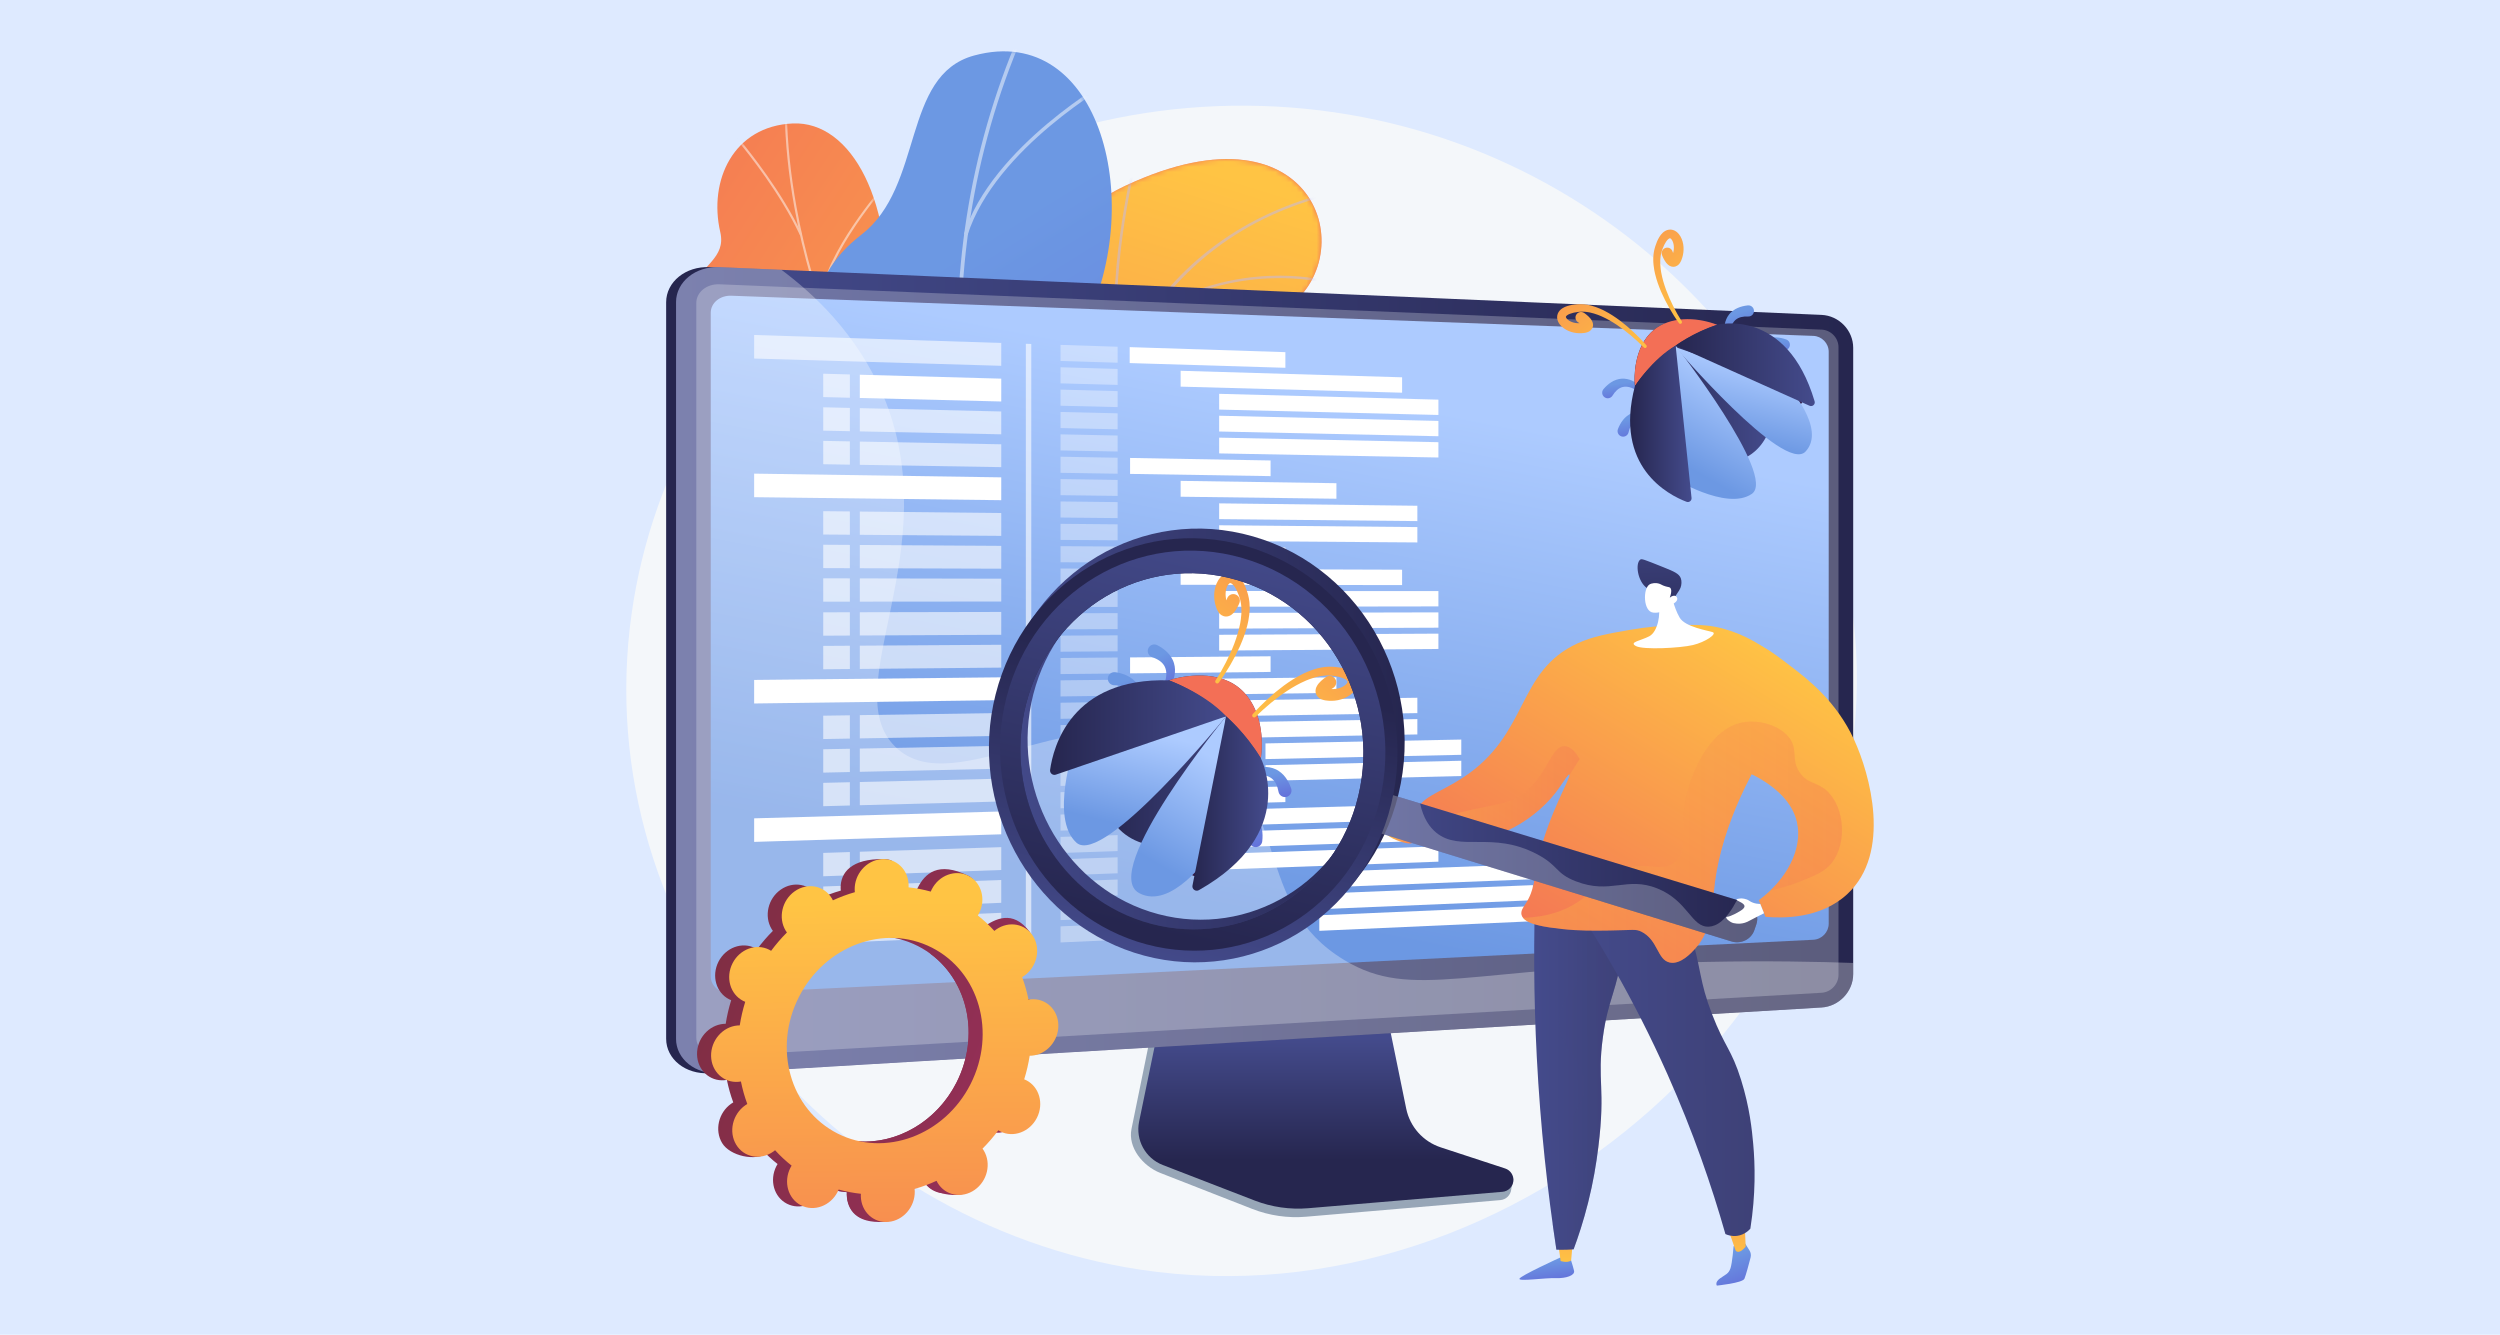 <svg width="487" height="260" viewBox="0 0 487 260" fill="none" xmlns="http://www.w3.org/2000/svg">
<rect width="487" height="260" fill="#DEEAFF"/>
<path d="M245.595 20.635C184.225 18.862 131.066 62.424 123.035 119.583C114.253 182.079 162.584 238.31 222.053 247.316C296.022 258.518 367.768 193.712 361.326 123.407C356.473 70.438 307.979 22.437 245.595 20.635Z" fill="#F4F7FA"/>
<path d="M202.145 167.618L226.571 166.713C226.571 166.713 230.667 154.96 224.327 147.008C211.39 130.784 227.666 121.443 233.85 116.588C243.175 109.266 247.939 99.055 233.594 95.218C219.249 91.381 232.595 70.574 249.499 60.756C266.041 51.148 257.111 18.423 219.242 36.179C196.627 46.782 201.214 69.227 200.616 81.07C200.018 92.914 181.071 94.594 188.195 108.771C194.28 120.881 205.217 129.47 197.535 138.236C189.853 147.001 189.432 156.525 202.145 167.618Z" fill="url(#paint0_linear_929_1878)"/>
<mask id="mask0_929_1878" style="mask-type:luminance" maskUnits="userSpaceOnUse" x="186" y="30" width="72" height="138">
<path d="M202.145 167.618L226.571 166.713C226.571 166.713 230.667 154.96 224.327 147.008C211.39 130.784 227.666 121.443 233.85 116.588C243.175 109.266 247.939 99.055 233.594 95.218C219.249 91.381 232.595 70.574 249.499 60.756C266.041 51.148 257.111 18.423 219.242 36.179C196.627 46.782 201.214 69.227 200.616 81.07C200.018 92.914 181.071 94.594 188.195 108.771C194.28 120.881 205.217 129.47 197.535 138.236C189.853 147.001 189.432 156.525 202.145 167.618Z" fill="white"/>
</mask>
<g mask="url(#mask0_929_1878)">
<path d="M202.145 167.618L226.571 166.713C226.571 166.713 230.667 154.96 224.327 147.008C211.39 130.784 227.666 121.443 233.85 116.588C243.175 109.266 247.027 100.11 235.197 94.702C221.81 88.582 232.595 70.574 249.499 60.756C266.041 51.148 257.111 18.423 219.242 36.178C196.627 46.782 201.214 69.227 200.616 81.07C200.018 92.914 181.071 94.594 188.195 108.771C194.28 120.881 205.217 129.47 197.535 138.236C189.853 147.001 189.432 156.525 202.145 167.618Z" fill="url(#paint1_linear_929_1878)"/>
</g>
<mask id="mask1_929_1878" style="mask-type:luminance" maskUnits="userSpaceOnUse" x="186" y="30" width="72" height="138">
<path d="M202.145 167.618L226.571 166.713C226.571 166.713 230.667 154.96 224.327 147.008C211.39 130.784 227.666 121.443 233.85 116.588C243.175 109.266 247.939 99.055 233.594 95.218C219.249 91.381 232.595 70.574 249.499 60.756C266.041 51.148 257.111 18.423 219.242 36.179C196.627 46.782 201.214 69.227 200.616 81.07C200.018 92.914 181.071 94.594 188.195 108.771C194.28 120.881 205.217 129.47 197.535 138.236C189.853 147.001 189.432 156.525 202.145 167.618Z" fill="white"/>
</mask>
<g mask="url(#mask1_929_1878)">
<g opacity="0.5">
<path d="M212.807 169.322L213.311 169.217C213.241 168.929 206.327 140.046 208.813 109.503C211.104 81.364 222.073 46.018 261.325 37.423L261.206 36.959C243.733 40.785 230.315 50.138 221.326 64.758C214.145 76.436 209.762 91.482 208.298 109.477C205.808 140.09 212.737 169.033 212.807 169.322Z" fill="#BEB8F2"/>
<path d="M217.855 71.017L218.364 70.939C215.561 55.274 221.08 32.671 221.136 32.444L220.633 32.338C220.576 32.566 215.036 55.261 217.855 71.017Z" fill="#BEB8F2"/>
<path d="M224.134 61.428C241.059 50.787 257.485 54.983 257.648 55.027L257.791 54.568C257.625 54.524 240.976 50.262 223.844 61.033L224.134 61.428Z" fill="#BEB8F2"/>
<path d="M208.365 129.553C213.156 106.866 245.983 100.129 246.308 100.088L246.273 99.613C245.949 99.625 212.692 106.573 207.859 129.461L208.365 129.553Z" fill="#BEB8F2"/>
<path d="M207.793 120.036L208.294 119.92C204.421 105.611 187.058 96.31 186.883 96.218L186.627 96.632C186.801 96.724 203.975 105.927 207.793 120.036Z" fill="#BEB8F2"/>
<path d="M212.331 164.65C212.695 155.876 225.905 148.449 226.038 148.375L225.773 147.966C225.218 148.273 212.19 155.598 211.815 164.632L212.331 164.65Z" fill="#BEB8F2"/>
<path d="M210.595 157.831L211.099 157.732C209.54 150.94 198.027 143.737 194.244 141.37C193.709 141.035 193.248 140.746 193.177 140.68L192.805 141.011C192.904 141.106 193.21 141.299 193.955 141.765C197.695 144.105 209.078 151.227 210.595 157.831Z" fill="#BEB8F2"/>
</g>
</g>
<path d="M213.044 120.912C219.555 121.969 222.59 127.189 224.146 131.284C223.761 131.751 223.668 132.11 223.393 132.659C220.912 137.611 218.711 139.235 215.432 143.76C214.726 144.734 211.714 147.01 210.418 147.866L207.975 149.428C207.975 149.428 193.426 145.315 195.03 137.45C196.634 129.585 183.352 124.058 176.706 120.328C172.624 118.038 171.552 115.782 170.198 114.718C155.871 103.454 148.022 104.538 145.797 98.229C143.341 91.265 152.203 87.952 149.964 80.246C147.436 71.544 134.439 69.927 134.037 61.198C133.968 59.702 133.941 58.162 134.705 56.293C136.589 51.679 141.475 50.269 140.311 45.228C137.971 35.098 142.912 24.547 154.448 24.048C165.834 23.556 174.506 39.324 172.552 62.674C173.211 79.427 175.882 81.482 183.405 85.268C188.673 87.921 204.859 91.885 204.558 101.564C204.256 111.243 205.601 119.702 213.044 120.912Z" fill="url(#paint2_linear_929_1878)"/>
<mask id="mask2_929_1878" style="mask-type:luminance" maskUnits="userSpaceOnUse" x="133" y="24" width="93" height="126">
<path d="M225.72 136.645L208.682 149.365C208.682 149.365 193.426 145.315 195.03 137.45C196.634 129.584 183.352 124.058 176.705 120.328C158.673 110.209 175.096 93.436 153.2 78.647C147.377 74.713 134.685 69.106 134.037 61.198C133.298 52.189 141.808 51.71 140.311 45.228C137.971 35.098 142.912 24.547 154.448 24.048C165.834 23.556 174.505 39.324 172.552 62.674C173.211 79.427 175.882 81.482 183.404 85.268C188.673 87.921 204.859 91.885 204.558 101.564C204.256 111.243 205.601 119.702 213.044 120.912C224.369 122.752 225.72 136.645 225.72 136.645Z" fill="white"/>
</mask>
<g mask="url(#mask2_929_1878)">
<g opacity="0.5">
<path d="M217.485 141.637L217.181 141.924C215.45 140.391 213.726 138.825 212.057 137.268C199.704 125.738 189.062 113.481 180.427 100.837C173.11 90.123 167.128 78.981 162.647 67.723C159.043 58.669 156.386 49.489 154.75 40.44C153.6 34.079 152.962 27.847 152.855 21.918C152.836 20.884 152.88 19.822 152.922 18.795C152.979 17.426 153.037 16.011 152.947 14.653L153.367 14.601C153.458 15.977 153.399 17.402 153.342 18.78C153.3 19.802 153.256 20.859 153.275 21.882C153.382 27.792 154.017 34.006 155.165 40.349C156.797 49.376 159.447 58.533 163.043 67.567C167.515 78.802 173.485 89.921 180.788 100.614C189.409 113.237 200.034 125.475 212.368 136.987C214.034 138.542 215.755 140.106 217.485 141.637Z" fill="#FCFDFE"/>
<path d="M169.129 81.012L168.751 81.206C160.917 66.892 133.282 56.198 133.004 56.092L133.19 55.734C133.469 55.841 161.232 66.584 169.129 81.012Z" fill="#FCFDFE"/>
<path d="M195.024 119.014L194.67 119.245C188.055 110.179 194.861 88.925 194.931 88.712L195.332 88.796C195.263 89.008 188.513 110.089 195.024 119.014Z" fill="#FCFDFE"/>
<path d="M199.288 123.826L198.979 124.108C193.528 119.066 182.928 115.08 169.133 112.883C168.44 112.773 168.44 112.773 168.385 112.723L168.69 112.438L168.538 112.581L168.625 112.401C168.67 112.413 168.932 112.455 169.235 112.503C183.109 114.712 193.782 118.733 199.288 123.826Z" fill="#FCFDFE"/>
<path d="M214.371 138.796L213.993 138.991C210.107 131.966 215.694 120.672 215.751 120.559L216.13 120.698C216.074 120.809 210.574 131.932 214.371 138.796Z" fill="#FCFDFE"/>
<path d="M217.109 142.133C210.7 139.68 203.171 138.896 194.092 139.736L194.082 139.352C203.23 138.506 210.824 139.299 217.295 141.775L217.109 142.133Z" fill="#FCFDFE"/>
<path d="M156.225 45.658L155.837 45.832C151.984 37.616 145.789 29.954 143.753 27.436C143.26 26.826 143.087 26.611 143.042 26.526L143.423 26.337C143.458 26.401 143.74 26.75 144.097 27.191C146.139 29.717 152.355 37.404 156.225 45.658Z" fill="#FCFDFE"/>
<path d="M160.259 60.02L159.841 60.086C158.948 51.57 170.984 37.473 171.497 36.877L171.818 37.102C171.694 37.246 159.383 51.663 160.259 60.02Z" fill="#FCFDFE"/>
</g>
</g>
<path d="M226.965 145.637C225.753 146.456 230.546 159.25 220.638 155.39C218.163 154.425 211.426 149.494 203.137 156.237C201.528 157.546 199.919 158.855 198.309 160.164C193.665 158.101 189.701 155.362 193.159 149.997C198.529 141.666 186.965 130.342 180.791 128.154C173.15 125.446 155.52 118.802 163.606 105.814C170.338 95.002 177.04 89.154 166.69 78.105C156.339 67.055 156.101 54.731 167.776 45.733C180.061 36.264 175.582 14.658 189.761 10.813C214.469 4.115 223.737 40.287 210.635 64.55C197.532 88.813 215.655 84.983 225.21 93.079C226.05 93.877 227.287 95.174 228.433 96.962C235.486 107.965 226.844 118.472 227.11 132.294C227.472 151.144 229.008 144.258 226.965 145.637Z" fill="url(#paint3_linear_929_1878)"/>
<mask id="mask3_929_1878" style="mask-type:luminance" maskUnits="userSpaceOnUse" x="158" y="10" width="72" height="152">
<path d="M227.262 140.037L201.814 161.926C197.118 160.094 189.297 155.99 193.16 149.997C198.531 141.666 186.966 130.342 180.793 128.154C173.151 125.446 155.521 118.802 163.608 105.814C170.34 95.002 177.042 89.154 166.691 78.105C156.34 67.055 156.103 54.731 167.777 45.733C180.063 36.264 175.583 14.658 189.763 10.813C214.47 4.115 223.739 40.287 210.636 64.55C197.534 88.813 215.656 84.983 225.211 93.079C238.255 104.132 217.274 117.655 217.259 126.484C217.247 133.406 223.181 137.762 227.262 140.037Z" fill="white"/>
</mask>
<g mask="url(#mask3_929_1878)">
<g opacity="0.5">
<path d="M211.708 146.891L211.072 147.265C183.574 106.445 178.78 52.573 198.561 6.671L199.247 6.886C179.55 52.594 184.325 106.241 211.708 146.891Z" fill="#FCFDFE"/>
<path d="M198.888 123.361L198.339 123.837C184.136 110.231 159.555 111.343 159.308 111.355L159.307 110.685C159.557 110.672 184.461 109.54 198.888 123.361Z" fill="#FCFDFE"/>
<path d="M206.883 139.245L206.165 139.439C201.09 120.709 228.367 93.776 228.643 93.507L229.171 93.949C228.898 94.216 201.904 120.871 206.883 139.245Z" fill="#FCFDFE"/>
<path d="M187.63 76.966L186.93 77.215C181.502 62.794 157.777 53.938 157.538 53.85L157.846 53.225C158.088 53.314 182.102 62.279 187.63 76.966Z" fill="#FCFDFE"/>
<path d="M188.473 45.791L187.764 45.637C193.27 28.421 216.119 15.476 216.349 15.347L216.711 15.914C216.483 16.041 193.893 28.843 188.473 45.791Z" fill="#FCFDFE"/>
</g>
</g>
<path d="M280.232 225.012C276.793 223.871 274.223 220.953 273.499 217.366L268.494 192.597L225.683 194.117L220.414 219.921C219.676 223.535 222.63 227.161 226.032 228.492L243.943 235.5C247.275 236.803 250.856 237.322 254.415 237.018L292.267 233.78C293.374 233.685 294.262 232.815 294.39 231.699C294.519 230.583 295.294 229.33 294.239 228.98L280.232 225.012Z" fill="#97A6B7"/>
<path d="M280.655 223.505C277.22 222.379 274.653 219.498 273.929 215.956L268.929 191.498L227.162 193.001L221.899 218.48C221.162 222.049 223.112 225.627 226.51 226.942L244.403 233.861C247.732 235.148 251.309 235.661 254.864 235.36L292.679 232.163C293.784 232.07 294.671 231.211 294.8 230.109C294.928 229.007 294.263 227.967 293.209 227.621L280.655 223.505Z" fill="url(#paint4_linear_929_1878)"/>
<path d="M138.206 209.06C133.563 209.337 129.765 206.325 129.765 202.345V58.89C129.765 54.91 133.563 51.836 138.206 52.038L353.836 66.965C357.244 67.113 359.073 64.362 359.073 67.747V189.754C359.073 193.139 356.313 196.057 352.905 196.261L138.206 209.06Z" fill="url(#paint5_linear_929_1878)"/>
<path d="M140.135 209.06C135.493 209.337 131.695 206.325 131.695 202.345V58.89C131.695 54.91 135.493 51.836 140.135 52.038L354.834 61.34C358.243 61.488 361.003 64.362 361.003 67.746V189.754C361.003 193.139 358.243 196.057 354.834 196.26L140.135 209.06Z" fill="url(#paint6_linear_929_1878)"/>
<path opacity="0.3" d="M354.835 64.212L140.136 55.379C137.654 55.277 135.636 56.917 135.636 59.042V170.612V202.128C135.636 204.254 137.654 205.861 140.136 205.718L354.835 193.389C356.661 193.284 358.139 191.727 358.139 189.911V162.02V67.636C358.139 65.82 356.661 64.287 354.835 64.212Z" fill="#D8DEE8"/>
<path d="M353.239 183.065L142.462 193.47C140.25 193.579 138.452 192.117 138.452 190.203V60.922C138.452 59.008 140.25 57.524 142.462 57.606L353.239 65.43C354.893 65.491 356.231 66.877 356.231 68.526V179.932C356.231 181.581 354.893 182.984 353.239 183.065Z" fill="url(#paint7_linear_929_1878)"/>
<path opacity="0.6" d="M195.043 71.259L146.907 69.843V65.254L195.043 66.81V71.259Z" fill="white"/>
<path opacity="0.36" d="M217.713 70.656L206.593 70.32V67.184L217.713 67.544V70.656Z" fill="white"/>
<path opacity="0.36" d="M217.713 74.981L206.593 74.676V71.541L217.713 71.868V74.981Z" fill="white"/>
<path d="M273.128 76.497L229.987 75.316V72.23L273.128 73.5V76.497Z" fill="white"/>
<path d="M280.202 80.835L237.491 79.789V76.718L280.202 77.852V80.835Z" fill="white"/>
<path d="M280.202 84.978L237.491 84.056V80.985L280.202 81.996V84.978Z" fill="white"/>
<path d="M280.202 89.122L237.491 88.323V85.252L280.202 86.14V89.122Z" fill="white"/>
<path opacity="0.36" d="M217.713 79.305L206.593 79.033V75.897L217.713 76.192V79.305Z" fill="white"/>
<path opacity="0.36" d="M217.713 83.629L206.593 83.389V80.254L217.713 80.517V83.629Z" fill="white"/>
<path opacity="0.36" d="M217.713 87.954L206.593 87.746V84.61L217.713 84.841V87.954Z" fill="white"/>
<path opacity="0.36" d="M217.713 92.278L206.593 92.102V88.967L217.713 89.166V92.278Z" fill="white"/>
<path d="M247.51 92.749L220.139 92.316V89.209L247.51 89.699V92.749Z" fill="white"/>
<path opacity="0.36" d="M217.713 96.603L206.593 96.459V93.323L217.713 93.49V96.603Z" fill="white"/>
<path opacity="0.36" d="M217.713 100.927L206.593 100.815V97.68L217.713 97.814V100.927Z" fill="white"/>
<path opacity="0.36" d="M217.713 105.251L206.593 105.172V102.036L217.713 102.139V105.251Z" fill="white"/>
<path d="M260.334 97.153L229.987 96.761V93.674L260.334 94.129V97.153Z" fill="white"/>
<path d="M276.1 101.512L237.491 101.125V98.054L276.1 98.521V101.512Z" fill="white"/>
<path d="M276.1 105.668L237.491 105.392V102.321L276.1 102.677V105.668Z" fill="white"/>
<path opacity="0.36" d="M217.713 109.576L206.593 109.529V106.393L217.713 106.463V109.576Z" fill="white"/>
<path opacity="0.36" d="M217.713 113.9L206.593 113.885V110.75L217.713 110.788V113.9Z" fill="white"/>
<path opacity="0.36" d="M217.713 118.225L206.593 118.242V115.106L217.713 115.112V118.225Z" fill="white"/>
<path opacity="0.36" d="M217.713 122.549L206.593 122.598V119.463L217.713 119.437V122.549Z" fill="white"/>
<path opacity="0.36" d="M217.713 126.873L206.593 126.955V123.819L217.713 123.761V126.873Z" fill="white"/>
<path opacity="0.36" d="M217.713 131.198L206.593 131.311V128.176L217.713 128.085V131.198Z" fill="white"/>
<path opacity="0.36" d="M217.713 135.522L206.593 135.668V132.532L217.713 132.41V135.522Z" fill="white"/>
<path opacity="0.36" d="M217.713 139.847L206.593 140.025V136.889L217.713 136.734V139.847Z" fill="white"/>
<path opacity="0.36" d="M217.713 144.171L206.593 144.381V141.245L217.713 141.059V144.171Z" fill="white"/>
<path opacity="0.36" d="M217.713 148.496L206.593 148.738V145.602L217.713 145.383V148.496Z" fill="white"/>
<path opacity="0.36" d="M217.713 152.82L206.593 153.094V149.959L217.713 149.708V152.82Z" fill="white"/>
<path opacity="0.36" d="M217.713 157.144L206.593 157.451V154.315L217.713 154.032V157.144Z" fill="white"/>
<path opacity="0.36" d="M217.713 161.469L206.593 161.807V158.672L217.713 158.356V161.469Z" fill="white"/>
<path opacity="0.36" d="M217.713 165.793L206.593 166.164V163.028L217.713 162.681V165.793Z" fill="white"/>
<path opacity="0.36" d="M217.713 170.118L206.593 170.521V167.385L217.713 167.005V170.118Z" fill="white"/>
<path opacity="0.36" d="M217.713 174.442L206.593 174.877V171.742L217.713 171.33V174.442Z" fill="white"/>
<path opacity="0.36" d="M217.713 178.766L206.593 179.234V176.098L217.713 175.654V178.766Z" fill="white"/>
<path opacity="0.36" d="M217.713 183.091L206.593 183.59V180.455L217.713 179.978V183.091Z" fill="white"/>
<path d="M250.391 71.645L220.063 70.727V67.62L250.391 68.6V71.645Z" fill="white"/>
<path d="M273.128 159.781L229.987 161.095V158.008L273.128 156.784V159.781Z" fill="white"/>
<path d="M280.202 163.71L237.491 165.134V162.062L280.202 160.727V163.71Z" fill="white"/>
<path d="M280.202 167.853L237.491 169.401V166.33L280.202 164.871V167.853Z" fill="white"/>
<path d="M298.608 171.277L257.002 172.905V169.874L298.608 168.333V171.277Z" fill="white"/>
<path d="M298.608 175.368L257.002 177.116V174.085L298.608 172.423V175.368Z" fill="white"/>
<path d="M298.608 179.458L257.002 181.326V178.296L298.608 176.514V179.458Z" fill="white"/>
<path d="M250.391 156.244L220.063 157.08V153.972L250.391 153.199V156.244Z" fill="white"/>
<path d="M273.128 113.975L229.987 113.917V110.83L273.128 110.978V113.975Z" fill="white"/>
<path d="M280.202 118.128L237.491 118.194V115.123L280.202 115.146V118.128Z" fill="white"/>
<path d="M280.202 122.272L237.491 122.461V119.39L280.202 119.29V122.272Z" fill="white"/>
<path d="M280.202 126.416L237.491 126.729V123.657L280.202 123.433V126.416Z" fill="white"/>
<path d="M247.51 130.893L220.139 131.173V128.066L247.51 127.843V130.893Z" fill="white"/>
<path d="M260.334 134.964L229.987 135.361V132.275L260.334 131.94V134.964Z" fill="white"/>
<path d="M276.1 138.913L237.491 139.53V136.459L276.1 135.922V138.913Z" fill="white"/>
<path d="M276.1 143.068L237.491 143.798V140.726L276.1 140.077V143.068Z" fill="white"/>
<path d="M284.659 147.038L246.515 147.868V144.816L284.659 144.064V147.038Z" fill="white"/>
<path d="M284.659 151.168L246.515 152.109V149.057L284.659 148.195V151.168Z" fill="white"/>
<path d="M250.391 109.714L220.063 109.586V106.478L250.391 106.67V109.714Z" fill="white"/>
<path d="M195.044 78.21L167.491 77.525V72.996L195.044 73.761V78.21Z" fill="white"/>
<path opacity="0.6" d="M160.365 77.348L165.554 77.477V72.942L160.365 72.798V77.348Z" fill="white"/>
<path opacity="0.6" d="M195.044 84.604L167.491 84.036V79.507L195.044 80.156V84.604Z" fill="white"/>
<path opacity="0.6" d="M160.365 83.889L165.554 83.996V79.461L160.365 79.339V83.889Z" fill="white"/>
<path opacity="0.6" d="M195.044 90.999L167.491 90.547V86.018L195.044 86.55V90.999Z" fill="white"/>
<path opacity="0.6" d="M160.365 90.43L165.554 90.515V85.98L160.365 85.88V90.43Z" fill="white"/>
<path d="M195.043 136.39L146.907 137.039V132.45L195.043 131.942V136.39Z" fill="white"/>
<path opacity="0.6" d="M195.044 143.341L167.491 143.839V139.309L195.044 138.893V143.341Z" fill="white"/>
<path opacity="0.6" d="M160.365 143.967L165.554 143.874V139.339L160.365 139.417V143.967Z" fill="white"/>
<path opacity="0.6" d="M195.044 149.736L167.491 150.349V145.82L195.044 145.287V149.736Z" fill="white"/>
<path opacity="0.6" d="M160.365 150.508L165.554 150.392V145.858L160.365 145.958V150.508Z" fill="white"/>
<path opacity="0.6" d="M195.044 156.13L167.491 156.86V152.331L195.044 151.682V156.13Z" fill="white"/>
<path opacity="0.6" d="M160.365 157.049L165.554 156.911V152.376L160.365 152.499V157.049Z" fill="white"/>
<path d="M195.043 97.437L146.907 96.851V92.262L195.043 92.989V97.437Z" fill="white"/>
<path opacity="0.6" d="M195.044 104.388L167.491 104.179V99.649L195.044 99.939V104.388Z" fill="white"/>
<path opacity="0.6" d="M160.365 104.125L165.554 104.164V99.629L160.365 99.575V104.125Z" fill="white"/>
<path opacity="0.6" d="M195.044 110.783L167.491 110.689V106.16L195.044 106.334V110.783Z" fill="white"/>
<path opacity="0.6" d="M160.365 110.665L165.554 110.683V106.148L160.365 106.115V110.665Z" fill="white"/>
<path opacity="0.6" d="M195.044 123.655L167.491 123.795V119.266L195.044 119.206V123.655Z" fill="white"/>
<path opacity="0.6" d="M160.365 123.832L165.554 123.805V119.27L160.365 119.282V123.832Z" fill="white"/>
<path opacity="0.6" d="M195.044 130.05L167.491 130.306V125.777L195.044 125.601V130.05Z" fill="white"/>
<path opacity="0.6" d="M160.365 130.372L165.554 130.324V125.789L160.365 125.822V130.372Z" fill="white"/>
<path opacity="0.6" d="M195.044 117.177L167.491 117.2V112.671L195.044 112.729V117.177Z" fill="white"/>
<path opacity="0.6" d="M160.365 117.206L165.554 117.202V112.667L160.365 112.656V117.206Z" fill="white"/>
<path d="M195.043 162.523L146.907 164V159.411L195.043 158.074V162.523Z" fill="white"/>
<path opacity="0.6" d="M195.044 169.474L167.491 170.445V165.916L195.044 165.025V169.474Z" fill="white"/>
<path opacity="0.6" d="M160.365 170.697L165.554 170.514V165.979L160.365 166.147V170.697Z" fill="white"/>
<path opacity="0.6" d="M195.044 175.868L167.491 176.956V172.427L195.044 171.42V175.868Z" fill="white"/>
<path opacity="0.6" d="M160.365 177.238L165.554 177.033V172.498L160.365 172.687V177.238Z" fill="white"/>
<path opacity="0.6" d="M195.044 182.263L167.491 183.467V178.938L195.044 177.815V182.263Z" fill="white"/>
<path opacity="0.6" d="M160.365 183.778L165.554 183.552V179.017L160.365 179.228V183.778Z" fill="white"/>
<path opacity="0.6" d="M200.893 182.03L199.833 182.076V66.965L200.893 67V182.03Z" fill="white"/>
<path opacity="0.3" d="M332.42 187.381C285.683 188.358 275.173 195.031 261.893 187.035C243.644 176.048 251.955 156.504 234.175 146.251C211.823 133.362 186.051 156.968 174.385 145.459C162.767 133.999 184.714 107.025 172.009 76.958C166.911 64.892 158.23 57.055 152.232 52.562L140.135 52.037C135.492 51.836 131.694 54.91 131.694 58.89V202.345C131.694 206.325 135.492 209.336 140.135 209.06L354.834 196.26C358.242 196.057 361.002 193.139 361.002 189.753V187.584C354.568 187.356 344.6 187.126 332.42 187.381Z" fill="white"/>
<path d="M244.414 151.126C244.428 151.124 244.47 151.113 244.5 151.106L244.605 151.084C244.675 151.07 244.748 151.057 244.82 151.046C244.965 151.022 245.112 151.008 245.258 150.997C245.55 150.978 245.84 150.983 246.119 151.016C246.678 151.08 247.185 151.261 247.593 151.543C247.642 151.58 247.695 151.612 247.742 151.652L247.883 151.771C247.97 151.859 248.06 151.941 248.137 152.039C248.221 152.128 248.288 152.238 248.362 152.336C248.426 152.448 248.498 152.548 248.553 152.668C248.79 153.127 248.953 153.654 249.052 154.216C249.175 154.91 249.837 155.373 250.531 155.25C251.226 155.127 251.689 154.465 251.566 153.771C251.554 153.705 251.538 153.641 251.517 153.58L251.504 153.544C251.253 152.824 250.909 152.103 250.42 151.446C250.304 151.28 250.16 151.126 250.027 150.97C249.878 150.822 249.737 150.671 249.571 150.539C249.414 150.4 249.239 150.28 249.066 150.161L248.794 150C248.703 149.947 248.606 149.904 248.513 149.858C247.751 149.5 246.926 149.372 246.158 149.407C245.771 149.424 245.396 149.479 245.031 149.562C244.848 149.605 244.668 149.652 244.491 149.71C244.402 149.739 244.313 149.769 244.224 149.802C244.18 149.818 244.135 149.837 244.09 149.854L243.942 149.917C243.615 150.054 243.462 150.431 243.599 150.757C243.715 151.031 243.997 151.183 244.278 151.144L244.414 151.126Z" fill="url(#paint8_linear_929_1878)"/>
<path d="M227.972 133.703L228.055 133.565C228.079 133.523 228.104 133.481 228.126 133.44C228.171 133.357 228.214 133.274 228.255 133.19C228.339 133.022 228.412 132.851 228.48 132.677C228.615 132.328 228.723 131.964 228.796 131.584C228.942 130.828 228.934 129.994 228.69 129.188C228.657 129.089 228.629 128.987 228.59 128.89L228.469 128.598C228.377 128.409 228.283 128.218 228.168 128.043C228.062 127.86 227.932 127.698 227.807 127.53C227.673 127.375 227.541 127.21 227.393 127.072C226.814 126.493 226.15 126.049 225.473 125.697L225.446 125.682C224.821 125.357 224.05 125.6 223.725 126.225C223.399 126.85 223.642 127.621 224.267 127.947C224.327 127.977 224.394 128.005 224.455 128.026C224.997 128.205 225.495 128.442 225.915 128.743C226.026 128.815 226.114 128.901 226.216 128.98C226.302 129.068 226.401 129.15 226.477 129.246C226.563 129.336 226.631 129.437 226.706 129.536L226.803 129.692C226.836 129.744 226.86 129.801 226.89 129.856C227.11 130.299 227.216 130.828 227.199 131.39C227.191 131.671 227.154 131.959 227.093 132.245C227.061 132.388 227.025 132.531 226.982 132.671C226.96 132.741 226.937 132.811 226.913 132.879L226.876 132.979C226.865 133.008 226.848 133.048 226.844 133.062L226.806 133.193C226.707 133.533 226.903 133.889 227.244 133.988C227.529 134.07 227.825 133.946 227.972 133.703Z" fill="url(#paint9_linear_929_1878)"/>
<path d="M240.55 158.6C240.564 158.605 240.606 158.613 240.637 158.62L240.741 158.646C240.81 158.663 240.881 158.683 240.951 158.705C241.092 158.747 241.23 158.798 241.366 158.851C241.638 158.961 241.897 159.091 242.134 159.242C242.61 159.542 242.989 159.925 243.233 160.356C243.261 160.412 243.295 160.463 243.32 160.52L243.395 160.688C243.435 160.805 243.481 160.918 243.507 161.04C243.544 161.156 243.557 161.284 243.581 161.405C243.59 161.534 243.612 161.655 243.609 161.787C243.623 162.304 243.541 162.849 243.387 163.398C243.196 164.077 243.591 164.781 244.27 164.972C244.949 165.163 245.653 164.767 245.844 164.089C245.862 164.025 245.875 163.96 245.883 163.896L245.887 163.858C245.974 163.1 245.977 162.301 245.821 161.497C245.789 161.297 245.727 161.096 245.674 160.898C245.604 160.7 245.543 160.502 245.451 160.311C245.37 160.118 245.264 159.934 245.159 159.751L244.985 159.488C244.926 159.401 244.857 159.321 244.793 159.238C244.262 158.585 243.575 158.111 242.867 157.81C242.512 157.657 242.15 157.543 241.785 157.459C241.602 157.419 241.419 157.383 241.234 157.359C241.141 157.346 241.048 157.335 240.954 157.326C240.907 157.321 240.859 157.318 240.811 157.314L240.65 157.306C240.296 157.288 239.994 157.561 239.976 157.915C239.961 158.211 240.15 158.471 240.42 158.558L240.55 158.6Z" fill="url(#paint10_linear_929_1878)"/>
<path d="M232.612 162.845C232.621 162.857 232.65 162.888 232.671 162.912L232.74 162.993C232.786 163.049 232.832 163.106 232.876 163.165C232.965 163.281 233.048 163.403 233.127 163.526C233.283 163.774 233.416 164.032 233.52 164.292C233.73 164.815 233.812 165.347 233.758 165.84C233.748 165.901 233.746 165.963 233.733 166.023L233.695 166.203C233.659 166.322 233.63 166.44 233.58 166.554C233.542 166.67 233.478 166.782 233.426 166.894C233.358 167.003 233.305 167.114 233.225 167.22C232.934 167.646 232.548 168.04 232.101 168.395C231.549 168.833 231.457 169.636 231.895 170.188C232.334 170.74 233.137 170.832 233.689 170.394C233.741 170.353 233.789 170.308 233.833 170.26L233.859 170.232C234.373 169.668 234.843 169.023 235.188 168.28C235.279 168.099 235.346 167.899 235.42 167.708C235.479 167.507 235.545 167.311 235.582 167.102C235.63 166.898 235.652 166.686 235.674 166.478L235.686 166.162C235.69 166.057 235.681 165.951 235.678 165.847C235.63 165.007 235.35 164.221 234.953 163.561C234.755 163.23 234.528 162.925 234.281 162.644C234.157 162.504 234.029 162.368 233.894 162.239C233.826 162.175 233.757 162.111 233.686 162.049C233.651 162.018 233.613 161.987 233.577 161.956L233.451 161.855C233.174 161.633 232.77 161.677 232.549 161.954C232.363 162.185 232.364 162.506 232.531 162.735L232.612 162.845Z" fill="url(#paint11_linear_929_1878)"/>
<path d="M222.297 137.683L222.33 137.525C222.339 137.478 222.348 137.43 222.355 137.384C222.371 137.29 222.384 137.198 222.395 137.105C222.418 136.919 222.431 136.734 222.438 136.546C222.45 136.172 222.432 135.793 222.374 135.411C222.262 134.649 221.979 133.864 221.483 133.185C221.419 133.102 221.359 133.015 221.289 132.936L221.079 132.7C220.929 132.553 220.778 132.404 220.612 132.276C220.451 132.138 220.275 132.029 220.101 131.911C219.923 131.81 219.744 131.698 219.559 131.616C218.821 131.261 218.048 131.061 217.293 130.952L217.262 130.948C216.565 130.848 215.917 131.332 215.817 132.029C215.716 132.727 216.201 133.374 216.898 133.474C216.964 133.484 217.037 133.488 217.102 133.487C217.672 133.478 218.22 133.537 218.716 133.682C218.845 133.713 218.957 133.765 219.079 133.806C219.189 133.86 219.31 133.905 219.413 133.97C219.524 134.027 219.621 134.1 219.725 134.168L219.868 134.284C219.917 134.322 219.958 134.368 220.004 134.41C220.359 134.756 220.633 135.219 220.803 135.756C220.888 136.023 220.948 136.307 220.985 136.598C221.003 136.743 221.017 136.89 221.021 137.036C221.024 137.11 221.026 137.183 221.025 137.255L221.023 137.362C221.022 137.393 221.02 137.436 221.02 137.451L221.028 137.587C221.048 137.941 221.35 138.212 221.704 138.192C222.001 138.176 222.239 137.96 222.297 137.683Z" fill="url(#paint12_linear_929_1878)"/>
<path d="M217.587 146.782L217.503 146.645C217.477 146.605 217.451 146.563 217.424 146.525C217.371 146.446 217.317 146.37 217.261 146.295C217.15 146.144 217.032 146.001 216.908 145.86C216.66 145.58 216.386 145.317 216.082 145.079C215.477 144.602 214.732 144.227 213.904 144.075C213.801 144.058 213.697 144.037 213.593 144.027L213.278 144C213.068 143.996 212.855 143.991 212.647 144.013C212.435 144.024 212.232 144.065 212.025 144.099C211.826 144.148 211.62 144.189 211.429 144.257C210.649 144.507 209.95 144.893 209.326 145.333L209.301 145.351C208.725 145.757 208.588 146.554 208.994 147.129C209.401 147.705 210.197 147.842 210.773 147.436C210.828 147.398 210.883 147.35 210.93 147.305C211.338 146.906 211.777 146.573 212.236 146.337C212.351 146.271 212.468 146.232 212.585 146.178C212.702 146.141 212.821 146.091 212.941 146.068C213.061 146.032 213.181 146.018 213.303 145.997L213.487 145.983C213.549 145.977 213.61 145.982 213.672 145.98C214.168 145.988 214.686 146.136 215.178 146.409C215.424 146.545 215.662 146.71 215.889 146.895C216.001 146.989 216.112 147.086 216.216 147.189C216.269 147.24 216.32 147.293 216.369 147.345L216.441 147.424C216.462 147.447 216.49 147.481 216.501 147.491L216.6 147.584C216.857 147.828 217.263 147.817 217.507 147.559C217.711 147.344 217.736 147.023 217.587 146.782Z" fill="url(#paint13_linear_929_1878)"/>
<path d="M219.163 139.329C215.064 145.253 212.257 156.612 218.637 162.097C224.702 167.312 235.087 164.42 240.466 158.835C247.199 151.844 247.671 138.971 241.287 133.925C236.363 130.034 229.04 132.125 228.357 132.33C222.971 133.949 220.143 137.911 219.163 139.329Z" fill="url(#paint14_linear_929_1878)"/>
<path d="M228.357 132.33C229.04 132.125 236.363 130.034 241.287 133.925C244.944 136.816 246.35 142.275 245.62 147.725C244.11 145.319 241.896 142.35 238.847 139.536C235.941 136.854 232.276 134.312 227.738 132.532C227.941 132.462 228.146 132.394 228.357 132.33Z" fill="url(#paint15_linear_929_1878)"/>
<path d="M237.419 132.986C237.834 132.423 238.215 131.858 238.59 131.28C238.963 130.702 239.324 130.117 239.67 129.521C240.016 128.926 240.347 128.322 240.666 127.709C240.982 127.095 241.28 126.471 241.565 125.838C242.122 124.568 242.613 123.257 242.958 121.885L243.024 121.629L243.08 121.368C243.116 121.195 243.157 121.022 243.19 120.847C243.249 120.494 243.315 120.143 243.35 119.784C243.4 119.428 243.412 119.063 243.435 118.701C243.435 118.334 243.444 117.968 243.409 117.598L243.39 117.32C243.383 117.227 243.365 117.135 243.354 117.042L243.313 116.764C243.298 116.671 243.291 116.578 243.267 116.486L243.139 115.931C243.119 115.836 243.091 115.755 243.067 115.667C243.043 115.58 243.017 115.494 242.99 115.407C242.775 114.715 242.516 114.021 242.11 113.333C241.905 112.991 241.662 112.647 241.321 112.325C241.15 112.165 240.954 112.011 240.717 111.881C240.481 111.751 240.202 111.647 239.896 111.606C239.592 111.561 239.266 111.589 238.976 111.676C238.684 111.761 238.426 111.898 238.211 112.056C237.778 112.373 237.486 112.754 237.258 113.137C237.032 113.523 236.873 113.92 236.758 114.322C236.642 114.725 236.572 115.132 236.54 115.541C236.508 115.951 236.514 116.362 236.56 116.771C236.581 116.975 236.615 117.179 236.656 117.381L236.689 117.533L236.723 117.673C236.745 117.766 236.771 117.861 236.798 117.956C236.851 118.147 236.914 118.344 236.995 118.55C237.079 118.757 237.173 118.973 237.34 119.223C237.379 119.284 237.431 119.351 237.481 119.416L237.571 119.518C237.601 119.551 237.641 119.589 237.676 119.623C237.826 119.762 238.036 119.917 238.328 120.016C238.474 120.063 238.635 120.094 238.795 120.098C238.957 120.104 239.109 120.082 239.249 120.049C239.526 119.978 239.724 119.864 239.881 119.757C240.037 119.648 240.154 119.54 240.255 119.437C240.355 119.334 240.439 119.235 240.514 119.138C240.665 118.945 240.782 118.761 240.89 118.579C240.997 118.397 241.09 118.219 241.177 118.04C241.221 117.95 241.263 117.861 241.303 117.77L241.363 117.632L241.393 117.56L241.426 117.476L241.43 117.467C241.689 116.813 241.369 116.074 240.716 115.815C240.063 115.556 239.324 115.876 239.065 116.529C239.054 116.557 239.043 116.587 239.034 116.615C239.034 116.616 239.027 116.637 239.023 116.65L239.006 116.698L238.97 116.796C238.945 116.862 238.918 116.928 238.891 116.993C238.837 117.123 238.779 117.25 238.719 117.365C238.66 117.48 238.599 117.586 238.545 117.665C238.495 117.743 238.44 117.796 238.471 117.776C238.489 117.767 238.536 117.735 238.647 117.707C238.704 117.693 238.772 117.686 238.849 117.688C238.924 117.691 239.001 117.704 239.066 117.728C239.196 117.773 239.26 117.831 239.285 117.856C239.291 117.861 239.297 117.871 239.299 117.872C239.301 117.874 239.302 117.877 239.303 117.88C239.302 117.877 239.299 117.879 239.292 117.869C239.263 117.839 239.209 117.747 239.16 117.641C239.111 117.534 239.061 117.409 239.015 117.274C238.993 117.207 238.97 117.139 238.948 117.067L238.916 116.961L238.89 116.865C238.856 116.735 238.826 116.604 238.804 116.471C238.759 116.206 238.74 115.934 238.745 115.664C238.751 115.395 238.782 115.126 238.84 114.87C238.898 114.615 238.982 114.371 239.089 114.163C239.193 113.955 239.325 113.784 239.436 113.69C239.491 113.642 239.537 113.616 239.571 113.601C239.605 113.586 239.626 113.579 239.658 113.579C239.691 113.578 239.739 113.586 239.804 113.615C239.868 113.643 239.946 113.693 240.028 113.761C240.192 113.896 240.365 114.099 240.521 114.332C240.836 114.8 241.097 115.374 241.316 115.97C241.344 116.044 241.372 116.119 241.397 116.195C241.421 116.27 241.454 116.349 241.471 116.42L241.597 116.854C241.621 116.925 241.629 117.002 241.646 117.076L241.691 117.301C241.705 117.376 241.725 117.45 241.734 117.527L241.762 117.758C241.81 118.063 241.817 118.378 241.836 118.692C241.832 119.009 241.841 119.325 241.812 119.646C241.799 119.965 241.757 120.286 241.721 120.608C241.7 120.768 241.671 120.929 241.646 121.089L241.608 121.331L241.56 121.571C241.311 122.856 240.913 124.128 240.445 125.377C240.205 126 239.95 126.619 239.675 127.231C239.399 127.842 239.108 128.448 238.802 129.047C238.497 129.646 238.175 130.238 237.84 130.822C237.506 131.405 237.156 131.988 236.794 132.542L236.789 132.549C236.673 132.726 236.723 132.964 236.9 133.08C237.071 133.192 237.299 133.149 237.419 132.986Z" fill="url(#paint16_linear_929_1878)"/>
<path d="M244.589 139.643C245.052 139.17 245.547 138.703 246.044 138.251C246.543 137.799 247.052 137.358 247.571 136.93C248.091 136.503 248.62 136.089 249.158 135.688C249.696 135.288 250.246 134.906 250.803 134.538C251.922 133.812 253.079 133.151 254.28 132.632L254.505 132.533L254.732 132.444C254.884 132.385 255.034 132.322 255.187 132.267C255.493 132.164 255.797 132.053 256.107 131.971C256.414 131.875 256.725 131.816 257.033 131.744C257.344 131.695 257.653 131.634 257.962 131.615L258.193 131.593C258.27 131.585 258.346 131.589 258.423 131.586L258.652 131.582C258.728 131.582 258.805 131.574 258.88 131.583L259.331 131.612C259.404 131.614 259.488 131.628 259.566 131.636C259.646 131.645 259.725 131.655 259.804 131.666C260.432 131.752 261.049 131.884 261.574 132.091C261.835 132.193 262.07 132.319 262.238 132.45C262.321 132.515 262.387 132.581 262.429 132.638C262.471 132.695 262.488 132.74 262.495 132.772C262.502 132.804 262.499 132.826 262.492 132.863C262.484 132.898 262.469 132.949 262.434 133.013C262.366 133.142 262.227 133.307 262.047 133.454C261.866 133.603 261.646 133.738 261.409 133.848C261.172 133.96 260.916 134.048 260.654 134.112C260.392 134.175 260.122 134.215 259.853 134.227C259.719 134.235 259.584 134.234 259.451 134.228L259.35 134.223L259.24 134.215C259.166 134.209 259.095 134.202 259.024 134.194C258.882 134.178 258.75 134.157 258.634 134.131C258.52 134.106 258.419 134.073 258.384 134.052C258.372 134.047 258.373 134.044 258.37 134.043C258.373 134.043 258.376 134.044 258.379 134.045C258.38 134.046 258.392 134.051 258.397 134.055C258.427 134.074 258.498 134.125 258.57 134.242C258.607 134.301 258.636 134.373 258.656 134.445C258.674 134.52 258.682 134.587 258.68 134.646C258.677 134.761 258.656 134.813 258.651 134.833C258.638 134.868 258.678 134.802 258.743 134.737C258.808 134.667 258.899 134.585 258.998 134.502C259.098 134.42 259.209 134.336 259.325 134.255C259.382 134.214 259.441 134.174 259.5 134.136L259.589 134.079L259.631 134.053C259.643 134.045 259.662 134.034 259.663 134.034C260.272 133.684 260.482 132.906 260.132 132.297C259.781 131.688 259.004 131.478 258.395 131.829C258.369 131.843 258.344 131.859 258.32 131.875L258.309 131.883L258.234 131.933L258.17 131.978L258.048 132.066C257.968 132.125 257.89 132.185 257.812 132.247C257.655 132.37 257.501 132.5 257.347 132.644C257.192 132.788 257.038 132.942 256.881 133.13C256.803 133.225 256.724 133.328 256.645 133.448C256.566 133.569 256.486 133.706 256.413 133.882C256.342 134.058 256.273 134.276 256.264 134.561C256.261 134.705 256.273 134.858 256.314 135.015C256.351 135.171 256.416 135.322 256.494 135.454C256.653 135.718 256.849 135.89 257.017 136.006C257.058 136.034 257.104 136.065 257.143 136.086L257.262 136.152C257.335 136.188 257.413 136.224 257.48 136.249C257.76 136.358 257.991 136.404 258.211 136.441C258.43 136.476 258.636 136.496 258.834 136.507C258.932 136.512 259.031 136.517 259.127 136.518L259.271 136.521L259.426 136.521C259.632 136.518 259.838 136.507 260.043 136.484C260.452 136.442 260.855 136.359 261.248 136.24C261.641 136.121 262.024 135.964 262.392 135.765C262.759 135.566 263.114 135.326 263.441 135.022C263.767 134.717 264.076 134.35 264.293 133.859C264.401 133.615 264.48 133.334 264.5 133.03C264.522 132.728 264.479 132.404 264.371 132.116C264.265 131.827 264.103 131.576 263.926 131.374C263.748 131.171 263.555 131.012 263.362 130.879C262.975 130.616 262.587 130.452 262.208 130.325C261.449 130.076 260.716 129.972 259.993 129.911C259.903 129.903 259.813 129.896 259.723 129.891C259.632 129.887 259.547 129.877 259.45 129.878L258.881 129.872C258.786 129.868 258.693 129.882 258.599 129.886L258.319 129.907C258.226 129.915 258.131 129.918 258.04 129.931L257.764 129.972C257.395 130.017 257.039 130.105 256.681 130.184C256.332 130.284 255.979 130.374 255.642 130.499C255.298 130.611 254.969 130.75 254.638 130.884C254.474 130.953 254.314 131.03 254.152 131.103L253.91 131.214L253.673 131.334C252.407 131.965 251.233 132.726 250.112 133.543C249.555 133.957 249.009 134.382 248.478 134.823C247.948 135.265 247.429 135.719 246.922 136.185C246.414 136.65 245.92 137.129 245.436 137.617C244.952 138.108 244.482 138.601 244.021 139.127C243.881 139.286 243.897 139.528 244.056 139.668C244.21 139.803 244.441 139.793 244.582 139.649L244.589 139.643Z" fill="url(#paint17_linear_929_1878)"/>
<path d="M238.847 139.536C238.847 139.536 214.944 168.915 209.689 164.152C204.433 159.389 209.301 145.351 209.301 145.351L238.847 139.536Z" fill="url(#paint18_linear_929_1878)"/>
<path d="M238.847 139.536L235.673 166.478C235.673 166.478 228.191 177.404 221.885 173.963C214.091 169.709 238.847 139.536 238.847 139.536Z" fill="url(#paint19_linear_929_1878)"/>
<path d="M238.847 139.536L205.675 150.902C205.077 151.107 204.473 150.611 204.559 149.984C205.164 145.588 208.584 131.952 227.738 132.532C227.738 132.532 234.678 135.029 238.847 139.536Z" fill="url(#paint20_linear_929_1878)"/>
<path d="M232.296 172.497L238.847 139.536C238.847 139.536 242.686 142.782 245.619 147.725C245.619 147.725 253.171 162.29 233.549 173.4C232.916 173.758 232.154 173.21 232.296 172.497Z" fill="url(#paint21_linear_929_1878)"/>
<path d="M337.086 64.913C337.087 64.901 337.086 64.864 337.086 64.837L337.087 64.747C337.089 64.685 337.092 64.623 337.097 64.561C337.105 64.436 337.121 64.312 337.14 64.189C337.18 63.943 337.239 63.703 337.32 63.478C337.479 63.026 337.726 62.64 338.038 62.356C338.078 62.322 338.115 62.284 338.157 62.253L338.282 62.159C338.372 62.103 338.457 62.044 338.553 61.999C338.643 61.947 338.747 61.912 338.842 61.869C338.947 61.838 339.044 61.797 339.154 61.774C339.58 61.665 340.048 61.63 340.533 61.655C341.132 61.686 341.642 61.225 341.673 60.626C341.703 60.027 341.243 59.516 340.643 59.486C340.587 59.483 340.531 59.484 340.476 59.49L340.443 59.494C339.798 59.564 339.135 59.712 338.497 59.993C338.337 60.057 338.182 60.147 338.027 60.228C337.876 60.323 337.723 60.411 337.582 60.524C337.437 60.627 337.304 60.75 337.173 60.871L336.987 61.066C336.926 61.131 336.872 61.203 336.816 61.272C336.374 61.835 336.11 62.495 335.993 63.139C335.933 63.462 335.907 63.785 335.906 64.103C335.907 64.263 335.912 64.421 335.926 64.579C335.933 64.659 335.942 64.738 335.952 64.818C335.957 64.858 335.964 64.899 335.969 64.939L335.993 65.074C336.045 65.371 336.328 65.57 336.625 65.518C336.874 65.475 337.054 65.27 337.075 65.029L337.086 64.913Z" fill="url(#paint22_linear_929_1878)"/>
<path d="M319.5 75.227L319.401 75.131C319.372 75.104 319.341 75.075 319.311 75.049C319.251 74.995 319.19 74.944 319.128 74.894C319.005 74.793 318.877 74.7 318.746 74.609C318.482 74.431 318.201 74.272 317.9 74.139C317.301 73.874 316.607 73.722 315.893 73.77C315.804 73.779 315.714 73.783 315.626 73.797L315.36 73.841C315.187 73.882 315.01 73.923 314.843 73.985C314.671 74.038 314.512 74.115 314.349 74.186C314.195 74.269 314.033 74.346 313.89 74.443C313.299 74.813 312.804 75.278 312.383 75.772L312.366 75.792C311.977 76.249 312.031 76.934 312.488 77.324C312.945 77.713 313.63 77.658 314.019 77.202C314.056 77.158 314.092 77.108 314.121 77.061C314.373 76.646 314.665 76.278 314.994 75.987C315.075 75.909 315.163 75.852 315.248 75.783C315.337 75.728 315.424 75.662 315.518 75.617C315.609 75.563 315.706 75.525 315.802 75.483L315.951 75.432C316 75.414 316.052 75.405 316.103 75.391C316.513 75.293 316.971 75.305 317.434 75.427C317.666 75.487 317.897 75.573 318.123 75.678C318.235 75.732 318.348 75.788 318.455 75.852C318.509 75.883 318.563 75.915 318.614 75.948L318.69 75.998C318.713 76.013 318.742 76.034 318.753 76.04L318.855 76.097C319.118 76.243 319.451 76.148 319.597 75.885C319.72 75.664 319.673 75.394 319.5 75.227Z" fill="url(#paint23_linear_929_1878)"/>
<path d="M342.548 69.542C342.555 69.532 342.57 69.498 342.581 69.474L342.622 69.393C342.65 69.339 342.68 69.284 342.711 69.23C342.773 69.121 342.842 69.016 342.912 68.913C343.055 68.709 343.212 68.519 343.382 68.351C343.722 68.014 344.112 67.773 344.516 67.652C344.568 67.64 344.617 67.621 344.669 67.612L344.823 67.581C344.928 67.57 345.03 67.554 345.136 67.555C345.239 67.547 345.348 67.56 345.453 67.563C345.561 67.581 345.666 67.585 345.775 67.613C346.206 67.7 346.643 67.872 347.069 68.105C347.595 68.392 348.255 68.199 348.543 67.672C348.83 67.146 348.637 66.486 348.11 66.198C348.06 66.171 348.009 66.148 347.958 66.13L347.927 66.119C347.315 65.902 346.653 65.748 345.956 65.723C345.785 65.712 345.606 65.725 345.431 65.731C345.254 65.751 345.078 65.764 344.902 65.804C344.726 65.835 344.553 65.888 344.382 65.939L344.131 66.034C344.047 66.066 343.968 66.108 343.887 66.145C343.244 66.461 342.72 66.94 342.335 67.47C342.141 67.735 341.977 68.014 341.838 68.301C341.77 68.445 341.705 68.59 341.649 68.739C341.621 68.813 341.594 68.888 341.569 68.965C341.556 69.002 341.544 69.042 341.532 69.081L341.495 69.213C341.412 69.503 341.581 69.805 341.871 69.888C342.114 69.957 342.365 69.85 342.489 69.643L342.548 69.542Z" fill="url(#paint24_linear_929_1878)"/>
<path d="M344.555 76.936C344.566 76.931 344.598 76.912 344.622 76.9L344.702 76.858C344.757 76.83 344.813 76.804 344.87 76.778C344.984 76.726 345.101 76.681 345.218 76.639C345.453 76.557 345.692 76.495 345.929 76.459C346.402 76.384 346.859 76.418 347.257 76.556C347.306 76.576 347.357 76.59 347.404 76.613L347.547 76.678C347.638 76.731 347.731 76.777 347.816 76.84C347.905 76.894 347.985 76.969 348.068 77.033C348.146 77.11 348.228 77.175 348.3 77.262C348.599 77.585 348.852 77.98 349.061 78.418C349.319 78.959 349.967 79.189 350.509 78.931C351.05 78.672 351.28 78.024 351.022 77.483C350.997 77.431 350.969 77.383 350.938 77.337L350.919 77.311C350.55 76.777 350.104 76.264 349.554 75.836C349.422 75.726 349.268 75.632 349.124 75.535C348.968 75.447 348.818 75.355 348.652 75.284C348.492 75.206 348.321 75.147 348.152 75.089L347.892 75.019C347.806 74.996 347.717 74.983 347.63 74.966C346.924 74.845 346.218 74.927 345.596 75.131C345.283 75.232 344.987 75.362 344.706 75.513C344.567 75.59 344.43 75.669 344.297 75.757C344.231 75.801 344.165 75.846 344.1 75.894C344.067 75.916 344.034 75.942 344.001 75.966L343.894 76.051C343.657 76.238 343.617 76.582 343.804 76.819C343.96 77.017 344.227 77.077 344.448 76.982L344.555 76.936Z" fill="url(#paint25_linear_929_1878)"/>
<path d="M321.719 80.693L321.594 80.635C321.557 80.619 321.519 80.602 321.482 80.588C321.407 80.557 321.333 80.528 321.258 80.501C321.108 80.447 320.957 80.401 320.803 80.359C320.495 80.278 320.177 80.221 319.849 80.196C319.196 80.143 318.491 80.228 317.833 80.511C317.752 80.548 317.668 80.581 317.59 80.624L317.354 80.753C317.203 80.849 317.05 80.946 316.913 81.06C316.768 81.167 316.644 81.292 316.513 81.413C316.395 81.542 316.268 81.669 316.165 81.807C315.73 82.352 315.416 82.954 315.182 83.56L315.173 83.585C314.956 84.144 315.234 84.773 315.794 84.99C316.353 85.206 316.982 84.928 317.199 84.368C317.219 84.315 317.236 84.256 317.248 84.202C317.349 83.727 317.503 83.284 317.717 82.9C317.767 82.799 317.832 82.716 317.889 82.623C317.955 82.542 318.016 82.45 318.089 82.377C318.158 82.296 318.236 82.229 318.313 82.156L318.436 82.059C318.477 82.026 318.523 82.001 318.567 81.97C318.921 81.742 319.358 81.603 319.835 81.565C320.073 81.545 320.32 81.549 320.568 81.574C320.692 81.587 320.817 81.604 320.939 81.628C321 81.639 321.062 81.652 321.121 81.666L321.209 81.688C321.235 81.695 321.27 81.705 321.282 81.707L321.397 81.727C321.694 81.778 321.977 81.579 322.028 81.282C322.071 81.033 321.938 80.794 321.719 80.693Z" fill="url(#paint26_linear_929_1878)"/>
<path d="M328.368 86.334L328.238 86.378C328.2 86.392 328.16 86.405 328.123 86.42C328.048 86.449 327.974 86.48 327.901 86.511C327.755 86.575 327.614 86.646 327.473 86.721C327.194 86.874 326.923 87.051 326.668 87.258C326.158 87.668 325.704 88.215 325.42 88.872C325.387 88.955 325.349 89.037 325.321 89.121L325.238 89.377C325.195 89.551 325.151 89.726 325.129 89.903C325.098 90.081 325.093 90.257 325.082 90.435C325.084 90.609 325.079 90.789 325.099 90.96C325.157 91.655 325.344 92.308 325.59 92.909L325.6 92.933C325.828 93.489 326.462 93.754 327.017 93.527C327.572 93.3 327.838 92.665 327.611 92.11C327.589 92.058 327.561 92.002 327.532 91.955C327.279 91.541 327.086 91.113 326.978 90.687C326.945 90.58 326.935 90.475 326.913 90.368C326.905 90.263 326.886 90.155 326.889 90.052C326.883 89.945 326.894 89.843 326.9 89.737L326.923 89.582C326.93 89.53 326.946 89.48 326.956 89.428C327.057 89.019 327.278 88.617 327.599 88.261C327.758 88.083 327.941 87.917 328.138 87.764C328.237 87.689 328.339 87.615 328.444 87.549C328.496 87.515 328.55 87.482 328.603 87.452L328.682 87.407C328.705 87.394 328.738 87.377 328.748 87.371L328.845 87.306C329.096 87.139 329.164 86.8 328.997 86.549C328.857 86.338 328.596 86.257 328.368 86.334Z" fill="url(#paint27_linear_929_1878)"/>
<path d="M322.486 83.606C326.618 88.135 335.504 92.629 341.269 88.384C346.751 84.348 346.333 75.183 342.727 69.657C338.212 62.74 327.626 59.894 322.224 64.226C318.057 67.568 318.395 74.041 318.435 74.646C318.75 79.421 321.497 82.522 322.486 83.606Z" fill="url(#paint28_linear_929_1878)"/>
<path d="M318.435 74.646C318.395 74.041 318.057 67.568 322.224 64.226C325.318 61.744 330.114 61.619 334.495 63.264C332.212 64.058 329.328 65.328 326.412 67.32C323.633 69.218 320.826 71.774 318.484 75.198C318.465 75.016 318.448 74.833 318.435 74.646Z" fill="url(#paint29_linear_929_1878)"/>
<path d="M320.707 67.255C320.319 66.804 319.923 66.38 319.515 65.959C319.107 65.539 318.69 65.128 318.263 64.728C317.835 64.327 317.397 63.937 316.949 63.556C316.5 63.177 316.039 62.81 315.569 62.454C314.621 61.75 313.628 61.092 312.556 60.545L312.356 60.441L312.151 60.344C312.014 60.281 311.878 60.215 311.739 60.154C311.458 60.038 311.179 59.916 310.888 59.819C310.602 59.709 310.302 59.63 310.006 59.541C309.702 59.472 309.4 59.394 309.086 59.353L308.852 59.316C308.774 59.303 308.694 59.301 308.615 59.293L308.376 59.273C308.296 59.268 308.218 59.256 308.137 59.259H307.653C307.57 59.257 307.498 59.265 307.42 59.268C307.343 59.271 307.267 59.276 307.19 59.282C306.575 59.329 305.949 59.411 305.302 59.617C304.979 59.721 304.647 59.858 304.315 60.079C304.15 60.19 303.984 60.324 303.831 60.495C303.679 60.666 303.539 60.878 303.447 61.123C303.352 61.368 303.313 61.643 303.329 61.9C303.344 62.158 303.409 62.399 303.498 62.607C303.679 63.027 303.939 63.342 304.214 63.603C304.491 63.865 304.79 64.072 305.101 64.245C305.413 64.417 305.737 64.553 306.071 64.658C306.404 64.763 306.747 64.836 307.094 64.876C307.268 64.897 307.443 64.908 307.619 64.912L307.751 64.913L307.874 64.912C307.955 64.912 308.039 64.908 308.123 64.904C308.291 64.897 308.466 64.881 308.653 64.854C308.841 64.824 309.038 64.787 309.277 64.696C309.335 64.675 309.4 64.645 309.463 64.616L309.565 64.561C309.599 64.542 309.638 64.516 309.673 64.494C309.817 64.396 309.985 64.251 310.122 64.028C310.19 63.916 310.246 63.788 310.28 63.656C310.316 63.523 310.327 63.392 310.326 63.27C310.32 63.027 310.263 62.841 310.204 62.691C310.143 62.54 310.076 62.423 310.01 62.32C309.944 62.217 309.878 62.128 309.812 62.047C309.68 61.885 309.55 61.753 309.42 61.629C309.289 61.506 309.159 61.394 309.027 61.288C308.961 61.234 308.895 61.183 308.827 61.132L308.724 61.056L308.67 61.017L308.607 60.974L308.6 60.969C308.108 60.63 307.434 60.754 307.094 61.246C306.755 61.739 306.879 62.413 307.372 62.752C307.392 62.766 307.416 62.781 307.437 62.794C307.438 62.793 307.454 62.803 307.464 62.81L307.5 62.833L307.575 62.882C307.625 62.915 307.675 62.949 307.723 62.984C307.821 63.054 307.915 63.127 307.999 63.198C308.083 63.269 308.159 63.34 308.214 63.399C308.269 63.456 308.303 63.512 308.292 63.482C308.288 63.465 308.271 63.421 308.269 63.323C308.268 63.273 308.275 63.216 308.291 63.152C308.308 63.091 308.334 63.029 308.366 62.98C308.428 62.881 308.489 62.838 308.514 62.822C308.519 62.819 308.529 62.815 308.53 62.814C308.532 62.812 308.535 62.812 308.537 62.812C308.535 62.813 308.536 62.815 308.526 62.819C308.496 62.837 308.409 62.865 308.312 62.885C308.213 62.906 308.1 62.923 307.98 62.935C307.92 62.941 307.859 62.947 307.796 62.951L307.702 62.957L307.616 62.961C307.503 62.965 307.388 62.965 307.274 62.957C307.045 62.944 306.816 62.908 306.593 62.852C306.371 62.796 306.154 62.719 305.953 62.622C305.752 62.525 305.566 62.409 305.414 62.281C305.261 62.154 305.144 62.013 305.088 61.903C305.058 61.848 305.045 61.804 305.039 61.774C305.033 61.743 305.031 61.724 305.038 61.697C305.043 61.67 305.059 61.632 305.095 61.583C305.131 61.535 305.187 61.48 305.259 61.425C305.403 61.315 305.604 61.21 305.827 61.125C306.275 60.953 306.801 60.846 307.337 60.778C307.404 60.769 307.471 60.761 307.539 60.754C307.606 60.748 307.678 60.736 307.74 60.735L308.124 60.714C308.187 60.708 308.253 60.715 308.318 60.715L308.513 60.721C308.578 60.724 308.643 60.721 308.708 60.729L308.905 60.749C309.167 60.768 309.43 60.822 309.694 60.866C309.956 60.93 310.22 60.983 310.48 61.068C310.743 61.139 311.001 61.236 311.261 61.327C311.39 61.375 311.518 61.43 311.646 61.481L311.839 61.558L312.029 61.645C313.048 62.096 314.027 62.668 314.973 63.295C315.444 63.613 315.908 63.942 316.364 64.287C316.818 64.632 317.265 64.989 317.703 65.357C318.142 65.725 318.571 66.105 318.993 66.493C319.412 66.882 319.829 67.283 320.219 67.689L320.224 67.694C320.349 67.824 320.556 67.828 320.686 67.704C320.812 67.583 320.819 67.386 320.707 67.255Z" fill="url(#paint30_linear_929_1878)"/>
<path d="M327.595 62.578C327.291 62.104 326.998 61.604 326.718 61.106C326.439 60.605 326.169 60.099 325.914 59.587C325.659 59.075 325.416 58.557 325.186 58.034C324.957 57.511 324.745 56.983 324.546 56.451C324.157 55.384 323.829 54.299 323.628 53.203L323.589 52.998L323.558 52.792C323.539 52.655 323.515 52.519 323.499 52.382C323.471 52.108 323.437 51.834 323.429 51.562C323.407 51.289 323.418 51.02 323.417 50.75C323.436 50.483 323.444 50.215 323.487 49.956L323.513 49.76C323.521 49.695 323.539 49.632 323.551 49.568L323.591 49.377C323.606 49.314 323.614 49.249 323.635 49.188L323.745 48.82C323.761 48.76 323.789 48.693 323.81 48.629C323.833 48.565 323.856 48.501 323.881 48.438C324.072 47.933 324.299 47.447 324.571 47.051C324.705 46.854 324.854 46.682 324.995 46.569C325.065 46.512 325.132 46.47 325.187 46.446C325.243 46.422 325.284 46.416 325.311 46.417C325.339 46.417 325.357 46.423 325.386 46.436C325.414 46.449 325.453 46.472 325.499 46.513C325.593 46.594 325.704 46.741 325.791 46.919C325.88 47.096 325.95 47.305 325.997 47.523C326.044 47.741 326.069 47.97 326.071 48.199C326.074 48.429 326.055 48.66 326.014 48.885C325.995 48.998 325.968 49.109 325.938 49.219L325.915 49.301L325.887 49.391C325.868 49.452 325.848 49.509 325.828 49.567C325.788 49.681 325.745 49.787 325.702 49.878C325.66 49.967 325.612 50.045 325.588 50.07C325.582 50.079 325.58 50.078 325.578 50.08C325.579 50.077 325.58 50.075 325.582 50.073C325.583 50.072 325.589 50.063 325.594 50.06C325.615 50.039 325.671 49.989 325.782 49.952C325.837 49.933 325.903 49.922 325.967 49.92C326.032 49.919 326.089 49.925 326.138 49.938C326.233 49.963 326.272 49.99 326.287 49.998C326.314 50.015 326.267 49.97 326.225 49.903C326.18 49.835 326.129 49.744 326.079 49.646C326.03 49.548 325.982 49.44 325.936 49.329C325.914 49.273 325.892 49.217 325.871 49.16L325.841 49.076L325.827 49.036C325.823 49.025 325.817 49.006 325.818 49.006C325.643 48.434 325.038 48.112 324.466 48.286C323.894 48.46 323.572 49.065 323.747 49.637C323.754 49.661 323.762 49.685 323.771 49.708L323.775 49.719L323.803 49.791L323.828 49.852L323.877 49.969C323.911 50.047 323.946 50.124 323.982 50.2C324.055 50.354 324.133 50.506 324.223 50.662C324.313 50.817 324.411 50.974 324.538 51.141C324.601 51.224 324.672 51.309 324.756 51.397C324.841 51.486 324.94 51.578 325.072 51.672C325.204 51.764 325.372 51.864 325.607 51.926C325.726 51.955 325.855 51.975 325.993 51.971C326.129 51.969 326.266 51.944 326.391 51.905C326.641 51.824 326.82 51.694 326.949 51.576C326.979 51.547 327.014 51.516 327.039 51.488L327.116 51.401C327.16 51.347 327.205 51.29 327.238 51.239C327.382 51.027 327.464 50.844 327.537 50.669C327.608 50.494 327.663 50.327 327.71 50.165C327.733 50.084 327.756 50.004 327.776 49.925L327.806 49.805L327.835 49.677C327.872 49.505 327.902 49.332 327.922 49.158C327.965 48.811 327.973 48.461 327.949 48.112C327.925 47.764 327.869 47.416 327.774 47.073C327.678 46.73 327.547 46.39 327.357 46.06C327.167 45.732 326.921 45.406 326.556 45.132C326.374 44.997 326.155 44.878 325.907 44.803C325.661 44.727 325.384 44.7 325.125 44.736C324.864 44.768 324.626 44.855 324.424 44.963C324.222 45.072 324.053 45.202 323.907 45.336C323.614 45.607 323.404 45.898 323.227 46.188C322.876 46.77 322.65 47.358 322.461 47.946C322.437 48.019 322.414 48.092 322.393 48.166C322.372 48.241 322.348 48.309 322.33 48.39L322.217 48.861C322.196 48.939 322.189 49.019 322.175 49.097L322.138 49.334C322.128 49.413 322.112 49.491 322.106 49.57L322.087 49.806C322.054 50.121 322.059 50.433 322.056 50.745C322.072 51.054 322.079 51.364 322.119 51.667C322.146 51.973 322.199 52.273 322.247 52.573C322.273 52.722 322.306 52.87 322.336 53.018L322.382 53.24L322.436 53.459C322.718 54.629 323.126 55.748 323.589 56.834C323.826 57.374 324.075 57.908 324.339 58.433C324.605 58.957 324.882 59.474 325.172 59.984C325.461 60.493 325.764 60.994 326.076 61.489C326.391 61.984 326.711 62.468 327.059 62.951C327.164 63.097 327.368 63.13 327.514 63.025C327.656 62.923 327.691 62.729 327.599 62.584L327.595 62.578Z" fill="url(#paint31_linear_929_1878)"/>
<path d="M326.412 67.32C326.412 67.32 346.22 92.746 341.268 96.197C336.315 99.647 325.6 92.933 325.6 92.933L326.412 67.32Z" fill="url(#paint32_linear_929_1878)"/>
<path d="M326.338 67.606L348.152 75.089C348.152 75.089 355.889 83.471 351.73 87.952C347.572 92.433 326.338 67.606 326.338 67.606Z" fill="url(#paint33_linear_929_1878)"/>
<path d="M326.412 67.32L329.513 96.999C329.569 97.534 329.042 97.941 328.539 97.75C325.007 96.41 314.35 90.973 318.484 75.198C318.484 75.198 321.878 69.918 326.412 67.32Z" fill="url(#paint34_linear_929_1878)"/>
<path d="M352.499 79.039L326.412 67.32C326.412 67.32 329.836 64.755 334.495 63.264C334.495 63.264 348.015 59.778 353.487 78.171C353.664 78.764 353.064 79.292 352.499 79.039Z" fill="url(#paint35_linear_929_1878)"/>
<path d="M192.118 220.091C194.661 221.382 197.856 220.197 199.254 217.443C200.652 214.69 199.724 211.411 197.181 210.12C197.049 210.053 196.915 209.996 196.78 209.943C197.253 208.419 197.609 206.883 197.848 205.347C197.993 205.347 198.14 205.344 198.288 205.331C201.19 205.072 203.492 202.406 203.432 199.376C203.371 196.346 200.97 194.099 198.068 194.357C197.917 194.371 197.768 194.395 197.62 194.421C197.316 192.919 196.901 191.452 196.377 190.033C196.511 189.955 196.644 189.874 196.773 189.783C199.256 188.044 200.049 184.612 198.546 182.117C197.043 179.622 193.812 179.009 191.329 180.748C191.202 180.837 191.083 180.933 190.964 181.031C189.984 179.947 188.908 178.943 187.745 178.026C187.827 177.892 187.907 177.756 187.979 177.613C189.377 174.86 191.204 171.852 188.641 170.601C182.712 167.706 180.168 170.184 178.77 172.938C178.698 173.08 178.635 173.225 178.575 173.37C177.149 172.972 175.703 172.696 174.25 172.545C174.259 172.392 174.266 172.238 174.263 172.083C174.202 169.053 175.101 167.413 172.189 167.356C165.838 167.233 163.695 169.989 163.756 173.019C163.759 173.178 163.772 173.333 163.788 173.486C162.333 173.901 160.903 174.432 159.512 175.073C159.446 174.938 159.377 174.804 159.299 174.673C157.795 172.178 154.564 171.566 152.082 173.305C149.6 175.044 148.806 178.476 150.309 180.971C150.386 181.099 150.471 181.219 150.556 181.336C149.457 182.436 148.428 183.63 147.476 184.91C147.353 184.833 147.229 184.758 147.097 184.691C144.554 183.4 141.359 184.585 139.961 187.339C138.563 190.092 139.491 193.371 142.034 194.662C142.166 194.729 142.3 194.786 142.435 194.839C141.963 196.363 141.606 197.899 141.367 199.435C141.222 199.435 141.075 199.438 140.927 199.451C138.025 199.71 135.723 202.376 135.783 205.406C135.844 208.436 138.246 210.683 141.147 210.425C141.298 210.411 141.447 210.387 141.596 210.361C141.899 211.863 142.314 213.33 142.838 214.749C142.704 214.828 142.572 214.908 142.442 214.999C139.96 216.738 139.166 220.171 140.669 222.666C142.173 225.161 147.15 226.32 149.632 224.581C149.759 224.492 148.133 223.849 148.251 223.751C149.231 224.835 150.307 225.839 151.47 226.756C151.388 226.89 151.308 227.026 151.236 227.169C149.838 229.922 150.766 233.201 153.309 234.492C155.852 235.784 159.047 234.598 160.445 231.844C160.518 231.702 160.58 231.557 160.64 231.412C162.067 231.81 163.512 232.086 164.966 232.238C164.957 232.391 164.95 232.544 164.953 232.699C165.013 235.73 167.415 237.976 170.316 237.718C173.217 237.459 175.52 234.793 175.46 231.763C175.456 231.604 175.443 231.45 175.427 231.296C176.883 230.881 178.312 230.351 179.703 229.709C179.769 229.844 179.838 229.979 179.917 230.109C181.42 232.604 184.651 233.217 187.133 231.477C189.616 229.738 190.409 226.306 188.906 223.811C188.829 223.683 188.745 223.564 188.659 223.446C189.758 222.346 190.788 221.153 191.739 219.872C191.862 219.949 191.987 220.024 192.118 220.091ZM160.416 220.494C151.183 215.806 147.813 203.9 152.889 193.903C157.965 183.905 169.565 179.6 178.799 184.288C188.032 188.976 191.402 200.881 186.326 210.879C181.25 220.877 169.65 225.182 160.416 220.494Z" fill="url(#paint36_linear_929_1878)"/>
<path d="M198.288 205.331C201.189 205.072 203.492 202.406 203.431 199.376C203.371 196.346 200.969 194.099 198.068 194.357C197.916 194.371 197.767 194.395 197.619 194.421C197.316 192.919 196.901 191.452 196.377 190.033C196.51 189.955 196.643 189.874 196.773 189.783C199.255 188.044 202.326 183.842 200.575 181.514C197.251 177.097 193.811 179.009 191.329 180.748C191.202 180.837 191.082 180.933 190.964 181.031C189.983 179.947 188.908 178.943 187.745 178.026C187.826 177.892 187.906 177.756 187.979 177.613C188.74 176.115 188.807 174.462 188.304 173.058C185.907 177.278 183.541 181.515 181.219 185.776C188.585 191.174 190.93 201.811 186.325 210.879C182.424 218.564 174.668 222.879 167.095 222.338C166.757 223.214 166.425 224.095 166.064 224.963C165.082 227.317 163.967 229.623 162.85 231.927C163.552 232.059 164.258 232.163 164.965 232.237C164.956 232.39 164.949 232.544 164.952 232.699C165.013 235.729 166.853 238.304 172.111 238.025C175.02 237.871 175.52 234.793 175.459 231.762C175.456 231.604 175.442 231.449 175.427 231.295C176.882 230.881 178.311 230.35 179.703 229.709C179.769 229.844 179.838 229.978 179.916 230.108C181.419 232.604 186.635 233.664 189.117 231.925C191.599 230.185 190.409 226.306 188.905 223.811C188.828 223.683 188.744 223.563 188.658 223.445C189.758 222.346 190.787 221.152 191.738 219.872C191.861 219.949 191.986 220.024 192.118 220.091C194.661 221.382 197.856 220.197 199.254 217.443C200.652 214.69 199.724 211.411 197.181 210.119C197.049 210.053 196.915 209.996 196.78 209.943C197.252 208.419 197.608 206.883 197.847 205.347C197.993 205.347 198.139 205.344 198.288 205.331Z" fill="url(#paint37_linear_929_1878)"/>
<path d="M194.854 220.402C197.397 221.693 200.592 220.508 201.99 217.754C203.388 215.001 202.46 211.722 199.916 210.43C199.785 210.364 199.65 210.307 199.515 210.254C199.988 208.73 200.344 207.194 200.583 205.658C200.729 205.658 200.875 205.655 201.024 205.642C203.925 205.383 206.228 202.717 206.167 199.687C206.106 196.657 203.705 194.41 200.804 194.668C200.652 194.682 200.503 194.706 200.355 194.732C200.052 193.23 199.636 191.763 199.113 190.344C199.246 190.266 199.379 190.185 199.509 190.094C201.991 188.355 202.785 184.923 201.281 182.428C199.778 179.933 196.547 179.32 194.065 181.059C193.937 181.148 193.818 181.244 193.7 181.342C192.719 180.258 191.644 179.254 190.48 178.337C190.562 178.203 190.642 178.067 190.715 177.924C192.113 175.171 191.185 171.892 188.642 170.601C186.098 169.309 182.903 170.495 181.505 173.249C181.433 173.391 181.371 173.536 181.311 173.681C179.884 173.283 178.439 173.008 176.985 172.856C176.994 172.702 177.001 172.549 176.998 172.394C176.937 169.364 174.536 167.117 171.634 167.375C168.733 167.634 166.43 170.3 166.491 173.33C166.494 173.489 166.507 173.644 166.523 173.797C165.068 174.212 163.638 174.743 162.247 175.384C162.181 175.249 162.112 175.115 162.034 174.984C160.531 172.489 157.3 171.876 154.817 173.616C152.335 175.355 151.541 178.787 153.045 181.282C153.122 181.41 153.206 181.53 153.292 181.648C152.192 182.747 151.163 183.941 150.212 185.221C150.089 185.144 149.964 185.069 149.832 185.002C147.289 183.711 144.094 184.896 142.696 187.65C141.298 190.403 142.226 193.682 144.769 194.974C144.901 195.04 145.036 195.097 145.17 195.15C144.698 196.674 144.342 198.21 144.103 199.746C143.957 199.746 143.811 199.749 143.662 199.762C140.761 200.021 138.458 202.687 138.519 205.717C138.579 208.747 140.981 210.994 143.882 210.736C144.034 210.722 144.183 210.698 144.331 210.672C144.634 212.174 145.049 213.641 145.573 215.06C145.44 215.138 145.307 215.219 145.177 215.31C142.695 217.049 141.901 220.482 143.405 222.977C144.908 225.472 148.139 226.084 150.621 224.345C150.748 224.256 150.868 224.16 150.986 224.062C151.967 225.146 153.042 226.15 154.205 227.067C154.124 227.201 154.043 227.337 153.971 227.48C152.573 230.233 153.501 233.512 156.044 234.803C158.587 236.095 161.782 234.909 163.18 232.155C163.253 232.013 163.315 231.868 163.375 231.723C164.802 232.121 166.247 232.396 167.701 232.548C167.692 232.702 167.685 232.855 167.688 233.01C167.749 236.04 170.15 238.287 173.051 238.029C175.953 237.77 178.256 235.104 178.195 232.074C178.192 231.915 178.178 231.761 178.163 231.607C179.618 231.192 181.047 230.662 182.439 230.02C182.505 230.155 182.573 230.289 182.652 230.42C184.155 232.915 187.386 233.528 189.869 231.788C192.351 230.049 193.144 226.617 191.641 224.122C191.564 223.994 191.48 223.875 191.394 223.757C192.493 222.657 193.523 221.464 194.474 220.183C194.597 220.26 194.722 220.335 194.854 220.402ZM163.152 220.805C153.918 216.117 150.548 204.212 155.624 194.214C160.701 184.216 172.301 179.911 181.534 184.599C190.767 189.287 194.137 201.192 189.061 211.19C183.985 221.188 172.385 225.492 163.152 220.805Z" fill="url(#paint38_linear_929_1878)"/>
<path d="M303.823 245.016C303.823 245.016 296.107 248.544 295.983 249.105C295.858 249.666 300.949 248.905 303.029 248.981C305.108 249.057 306.817 248.438 306.627 247.558C306.436 246.678 305.703 244.465 305.703 244.465L303.823 245.016Z" fill="url(#paint39_linear_929_1878)"/>
<path d="M303.533 242.167L304.011 245.644C304.011 245.644 305.235 246.076 306.055 245.559L306.397 241.745L303.533 242.167Z" fill="url(#paint40_linear_929_1878)"/>
<path d="M339.907 242.164L340.809 243.604C341.061 244.006 341.137 244.492 341.018 244.952C340.706 246.152 340.084 248.49 339.812 249.1C339.442 249.932 334.445 250.437 334.445 250.437C334.445 250.437 333.997 249.811 335.033 249.051C336.069 248.29 336.736 248.17 337.1 247.051C337.463 245.932 337.7 242.769 337.7 242.769L339.907 242.164Z" fill="url(#paint41_linear_929_1878)"/>
<path d="M336.159 238.507C336.488 238.768 338.105 243.637 338.105 243.637C338.105 243.637 338.626 244.3 339.611 243.317C340.595 242.334 340.056 242.876 340.056 242.876L339.86 238.084L336.159 238.507Z" fill="url(#paint42_linear_929_1878)"/>
<path d="M299.116 172.313C298.734 182.687 298.744 193.957 299.37 205.996C300.074 219.552 301.455 232.079 303.184 243.434C303.817 243.453 304.482 243.455 305.176 243.434C305.645 243.42 306.1 243.396 306.539 243.364C307.416 241.007 308.453 237.907 309.379 234.205C310.352 230.312 310.937 226.821 311.351 223.483C312.81 211.731 311.065 210.71 312.251 202C313.301 194.286 314.821 193.981 316.579 183.028C318.487 171.144 317.041 169.365 316.339 168.723C313.348 165.989 306.343 167.872 299.116 172.313Z" fill="url(#paint43_linear_929_1878)"/>
<path opacity="0.3" d="M316.338 168.723C313.486 166.115 306.981 167.714 300.115 171.72C308.045 180.246 308.92 185.787 307.981 189.386C306.919 193.454 303.664 194.632 303.687 199.077C303.715 204.54 308.649 205.975 308.558 211.755C308.498 215.578 306.331 215.543 305.831 220.265C305.239 225.852 308.074 227.77 307.167 231.905C306.777 233.684 305.657 236.01 302.457 238.411C302.692 240.107 302.934 241.787 303.184 243.435C303.817 243.453 304.482 243.455 305.176 243.434C305.645 243.42 306.1 243.396 306.539 243.364C307.416 241.007 308.453 237.907 309.379 234.205C310.352 230.312 310.937 226.821 311.351 223.483C312.81 211.731 311.065 210.71 312.251 202C313.301 194.285 314.821 193.98 316.579 183.028C318.487 171.143 317.041 169.365 316.338 168.723Z" fill="url(#paint44_linear_929_1878)"/>
<path d="M304.015 172.127C310.848 182.075 318.224 194.459 324.828 209.286C329.819 220.492 333.445 231.015 336.111 240.395C336.469 240.56 337.313 240.889 338.391 240.743C339.861 240.545 340.74 239.605 340.97 239.342C342.03 232.611 341.898 226.912 341.523 222.8C341.283 220.167 340.858 215.783 339.167 210.373C337.272 204.314 335.979 203.976 333.511 197.566C330.949 190.913 331.561 189.25 329.103 180.923C328.094 177.502 326.405 172.411 323.624 166.324C317.087 168.258 310.551 170.193 304.015 172.127Z" fill="url(#paint45_linear_929_1878)"/>
<path d="M276.254 158.091C276.318 160.511 280.297 162.644 283.5 163.297C290.99 164.826 299.674 159.384 303.795 153.364C304.605 152.182 305.504 150.748 305.721 150.859C306.211 151.11 301.708 158.508 299.756 166.923C298.757 171.227 299.018 173.243 297.151 176.109C296.728 176.758 296.207 177.434 296.39 178.202C296.849 180.126 301.248 180.625 304.299 180.972C307.52 181.337 310.525 181.302 313.494 181.258C318.249 181.189 318.623 180.942 319.708 181.475C323.015 183.098 322.791 186.986 325.279 187.505C327.369 187.94 329.489 185.607 330.161 184.867C333.655 181.021 333.468 176.384 334.088 171.707C335.528 160.834 341.435 148.921 347.214 141.38C348.967 139.093 350.185 137.89 350.261 135.765C350.485 129.525 340.6 122.637 332.37 121.846C330.114 121.629 326.075 121.697 322.288 122.054C320.774 122.197 319.163 122.407 317.431 122.71C313.231 123.445 310.307 123.956 307.327 125.319C295.31 130.817 297.933 143.056 284.927 151.517C280.455 154.427 276.186 155.556 276.254 158.091Z" fill="url(#paint46_linear_929_1878)"/>
<path d="M325.488 115.373C325.488 115.373 326.004 118.253 327.192 120.303C328.265 122.156 332.704 122.82 333.629 123.143C334.554 123.465 332.234 125.076 329.767 125.66C327.3 126.244 320.083 126.626 318.669 125.849C317.256 125.072 319.587 124.835 321.285 123.942C322.983 123.05 323.55 119.421 323.025 117.879C322.499 116.337 325.488 115.373 325.488 115.373Z" fill="white"/>
<path d="M320.798 114.539C319.008 113.26 318.512 109.8 319.506 109.023C319.79 108.801 320.062 108.903 324.102 110.524C326.109 111.329 327.096 111.757 327.421 112.643C327.619 113.184 327.587 113.915 327.368 114.491C327.255 114.787 327.035 115.156 326.546 115.86C326.112 116.485 326.141 116.463 326.008 116.645C325.689 117.081 325.072 117.815 323.942 118.667C323.879 118.348 323.78 117.953 323.614 117.522C323.55 117.356 323.292 116.708 322.882 116.162C322.178 115.222 321.379 114.955 320.798 114.539Z" fill="url(#paint47_linear_929_1878)"/>
<path d="M325.386 117.83C325.386 117.83 324.215 119.575 322.045 119.338C320.102 119.126 320.008 114.745 321.293 113.872C321.722 113.581 322.559 113.489 323.226 113.708C323.621 113.837 323.749 114.009 324.397 114.208C324.995 114.391 325.169 114.332 325.345 114.494C325.565 114.696 325.712 115.175 325.275 116.435C325.663 116.075 326.115 115.95 326.425 116.113C326.474 116.139 326.604 116.236 326.673 116.377C326.924 116.888 326.44 117.506 325.386 117.83Z" fill="white"/>
<path opacity="0.3" d="M286.76 157.719C292.191 156.496 294.355 156.535 297.04 154.371C301.511 150.769 302.183 145.286 304.781 145.353C306.009 145.384 307.006 146.638 307.716 147.866C307.062 148.891 306.408 149.915 305.754 150.939C305.751 150.901 305.743 150.87 305.721 150.859C305.504 150.748 304.605 152.182 303.796 153.364C299.674 159.384 290.99 164.826 283.5 163.297C281.353 162.859 278.862 161.755 277.431 160.346C281.127 159.097 284.285 158.276 286.76 157.719Z" fill="url(#paint48_linear_929_1878)"/>
<path d="M277.916 162.388C277.916 162.388 274.851 162.083 273.025 161.302C271.2 160.521 270.02 161.643 270.188 162.419C270.355 163.196 273.36 164.277 274.56 164.316C275.76 164.355 277.916 162.388 277.916 162.388Z" fill="url(#paint49_linear_929_1878)"/>
<path d="M343.912 178.597C347.202 178.89 354.608 179.024 359.846 174.178C368.565 166.111 364.24 150.756 361.204 144.153C357.724 136.581 352.185 132.343 348.819 129.767C344.643 126.572 342.095 124.622 339.028 125.058C331.097 126.188 325.605 142.442 329.958 147.096C331.384 148.62 332.795 147.757 336.92 149.071C338.263 149.499 348.289 152.692 350.035 160.076C351.256 165.244 348.146 171.296 342.61 175.36C343.044 176.439 343.478 177.518 343.912 178.597Z" fill="url(#paint50_linear_929_1878)"/>
<path opacity="0.3" d="M307.035 175.919C310.76 173.565 311.311 171.18 315.482 169.568C320.9 167.473 323.504 170.134 326.19 167.986C329.387 165.43 326.557 160.977 328.95 153.25C329.356 151.938 332.44 141.976 339.517 140.707C342.816 140.115 347.175 141.379 348.855 144.175C350.169 146.364 348.944 147.995 350.543 150.411C352.14 152.826 354.05 152.235 356.085 154.249C359.318 157.447 359.813 164.19 356.895 168.003C355.534 169.781 353.765 170.485 350.436 171.808C348.403 172.617 346.513 173.119 344.886 173.439C348.961 169.527 351.076 164.482 350.035 160.076C348.947 155.473 344.641 152.499 341.227 150.808C337.81 157.237 335.018 164.688 334.088 171.707C333.468 176.384 333.655 181.021 330.161 184.867C329.489 185.607 327.369 187.94 325.28 187.505C322.791 186.986 323.015 183.098 319.709 181.475C318.623 180.942 318.249 181.189 313.495 181.258C310.525 181.302 307.521 181.337 304.299 180.972C301.586 180.663 297.813 180.232 296.688 178.787C301.586 178.654 304.856 177.296 307.035 175.919Z" fill="url(#paint51_linear_929_1878)"/>
<path d="M341.752 181.182L342.135 180.055C342.746 178.257 341.741 176.34 339.892 175.777L267.391 153.692L265.182 161.18L337.317 183.398C339.156 183.964 341.142 182.974 341.752 181.182Z" fill="url(#paint52_linear_929_1878)"/>
<path d="M195.346 133.405C200.889 111.506 222.611 98.308 244.093 104.493C265.97 110.792 278.495 134.495 271.848 156.839C265.357 178.658 243.098 190.429 222.328 183.697C201.917 177.082 189.929 154.807 195.346 133.405ZM265.538 154.906C271.031 136.207 260.55 116.402 242.282 111.087C224.289 105.853 206.01 116.84 201.293 135.227C196.667 153.261 206.769 172.06 224.004 177.597C241.495 183.217 260.153 173.237 265.538 154.906Z" fill="url(#paint53_linear_929_1878)"/>
<path opacity="0.3" d="M267.391 153.692L276.635 156.508C277.27 159.456 278.503 161.145 279.744 162.174C284.414 166.045 290.649 161.823 299.347 166.362C303.712 168.639 302.883 170.089 306.974 171.678C313.738 174.305 316.835 170.666 322.821 173.057C328.876 175.476 329.473 180.703 332.907 180.515C334.376 180.435 336.267 179.367 338.376 175.315L339.892 175.777C341.741 176.34 342.746 178.257 342.135 180.055L341.752 181.182C341.142 182.974 339.156 183.964 337.317 183.397L265.182 161.179L267.391 153.692Z" fill="#D8DEE8"/>
<path d="M193.942 135.283C199.485 113.384 221.207 100.186 242.69 106.371C264.566 112.67 277.091 136.373 270.444 158.717C263.953 180.536 241.695 192.307 220.924 185.575C200.513 178.96 188.525 156.685 193.942 135.283ZM264.134 156.784C269.627 138.085 259.146 118.28 240.878 112.965C222.885 107.731 204.606 118.718 199.889 137.105C195.263 155.139 205.365 173.938 222.601 179.475C240.091 185.095 258.749 175.115 264.134 156.784Z" fill="url(#paint54_linear_929_1878)"/>
<path d="M196.042 135.926C201.295 115.269 221.801 102.858 242.047 108.709C262.643 114.66 274.443 136.98 268.208 158.032C262.112 178.618 241.128 189.76 221.516 183.423C202.223 177.189 190.901 156.14 196.042 135.926ZM264.133 156.784C269.627 138.085 259.146 118.28 240.877 112.965C222.885 107.731 204.606 118.718 199.889 137.105C195.262 155.14 205.365 173.938 222.6 179.475C240.09 185.095 258.748 175.115 264.133 156.784Z" fill="url(#paint55_linear_929_1878)"/>
<path d="M343.633 177.902L342.9 176.081C342.9 176.081 341.704 176.154 340.722 175.45C340.188 175.067 339.238 174.953 338.962 175.029C338.687 175.106 337.645 175.06 338.832 175.627C340.02 176.193 340.01 176.614 339.515 177.079C339.021 177.544 337.137 178.544 336.459 178.592C335.781 178.641 337.007 179.689 337.691 179.823C338.374 179.957 339.495 180.126 340.882 179.31C341.388 179.012 343.633 177.902 343.633 177.902Z" fill="white"/>
<defs>
<linearGradient id="paint0_linear_929_1878" x1="179.694" y1="147.445" x2="267.843" y2="49.38" gradientUnits="userSpaceOnUse">
<stop stop-color="#FFC444"/>
<stop offset="0.996" stop-color="#F36F56"/>
</linearGradient>
<linearGradient id="paint1_linear_929_1878" x1="237.43" y1="33.803" x2="197.335" y2="164.245" gradientUnits="userSpaceOnUse">
<stop stop-color="#FFC444"/>
<stop offset="0.996" stop-color="#F36F56"/>
</linearGradient>
<linearGradient id="paint2_linear_929_1878" x1="248.256" y1="138.131" x2="96.112" y2="38.089" gradientUnits="userSpaceOnUse">
<stop stop-color="#FFC444"/>
<stop offset="1" stop-color="#F36F56"/>
</linearGradient>
<linearGradient id="paint3_linear_929_1878" x1="190.426" y1="46.793" x2="267.68" y2="171.232" gradientUnits="userSpaceOnUse">
<stop stop-color="#6C98E3"/>
<stop offset="0.996" stop-color="#6165D7"/>
</linearGradient>
<linearGradient id="paint4_linear_929_1878" x1="258.28" y1="202.262" x2="258.28" y2="226.133" gradientUnits="userSpaceOnUse">
<stop stop-color="#444B8C"/>
<stop offset="0.996" stop-color="#26264F"/>
</linearGradient>
<linearGradient id="paint5_linear_929_1878" x1="256.832" y1="137.131" x2="183.839" y2="133.101" gradientUnits="userSpaceOnUse">
<stop stop-color="#444B8C"/>
<stop offset="0.395" stop-color="#383C74"/>
<stop offset="0.996" stop-color="#26264F"/>
</linearGradient>
<linearGradient id="paint6_linear_929_1878" x1="131.695" y1="130.553" x2="361.003" y2="130.553" gradientUnits="userSpaceOnUse">
<stop stop-color="#444B8C"/>
<stop offset="0.996" stop-color="#26264F"/>
</linearGradient>
<linearGradient id="paint7_linear_929_1878" x1="278.105" y1="79.448" x2="258.324" y2="181.004" gradientUnits="userSpaceOnUse">
<stop stop-color="#ADCBFF"/>
<stop offset="0.996" stop-color="#6C98E3"/>
</linearGradient>
<linearGradient id="paint8_linear_929_1878" x1="247.048" y1="150.839" x2="248.451" y2="157.271" gradientUnits="userSpaceOnUse">
<stop stop-color="#6C98E3"/>
<stop offset="0.996" stop-color="#6165D7"/>
</linearGradient>
<linearGradient id="paint9_linear_929_1878" x1="225.893" y1="127.614" x2="229.672" y2="135.544" gradientUnits="userSpaceOnUse">
<stop stop-color="#6C98E3"/>
<stop offset="0.996" stop-color="#6165D7"/>
</linearGradient>
<linearGradient id="paint10_linear_929_1878" x1="242.576" y1="159.196" x2="245.55" y2="166.905" gradientUnits="userSpaceOnUse">
<stop stop-color="#6C98E3"/>
<stop offset="0.996" stop-color="#6165D7"/>
</linearGradient>
<linearGradient id="paint11_linear_929_1878" x1="232.915" y1="170.594" x2="234.611" y2="161.347" gradientUnits="userSpaceOnUse">
<stop stop-color="#311944"/>
<stop offset="1" stop-color="#893976"/>
</linearGradient>
<linearGradient id="paint12_linear_929_1878" x1="218.694" y1="132.713" x2="221.153" y2="140.243" gradientUnits="userSpaceOnUse">
<stop stop-color="#6C98E3"/>
<stop offset="0.996" stop-color="#6165D7"/>
</linearGradient>
<linearGradient id="paint13_linear_929_1878" x1="208.85" y1="146.223" x2="218.236" y2="145.695" gradientUnits="userSpaceOnUse">
<stop stop-color="#311944"/>
<stop offset="1" stop-color="#893976"/>
</linearGradient>
<linearGradient id="paint14_linear_929_1878" x1="245.807" y1="148.208" x2="214.875" y2="148.208" gradientUnits="userSpaceOnUse">
<stop stop-color="#444B8C"/>
<stop offset="0.996" stop-color="#26264F"/>
</linearGradient>
<linearGradient id="paint15_linear_929_1878" x1="245.952" y1="121.86" x2="241.065" y2="131.487" gradientUnits="userSpaceOnUse">
<stop stop-color="#FFC444"/>
<stop offset="0.996" stop-color="#F36F56"/>
</linearGradient>
<linearGradient id="paint16_linear_929_1878" x1="230.906" y1="131.214" x2="261.418" y2="92.397" gradientUnits="userSpaceOnUse">
<stop stop-color="#FFC444"/>
<stop offset="0.996" stop-color="#F36F56"/>
</linearGradient>
<linearGradient id="paint17_linear_929_1878" x1="247.882" y1="144.557" x2="278.393" y2="105.739" gradientUnits="userSpaceOnUse">
<stop stop-color="#FFC444"/>
<stop offset="0.996" stop-color="#F36F56"/>
</linearGradient>
<linearGradient id="paint18_linear_929_1878" x1="227.511" y1="143.578" x2="222.949" y2="161.947" gradientUnits="userSpaceOnUse">
<stop stop-color="#ADCBFF"/>
<stop offset="0.996" stop-color="#6C98E3"/>
</linearGradient>
<linearGradient id="paint19_linear_929_1878" x1="232.217" y1="145.179" x2="220.273" y2="165.325" gradientUnits="userSpaceOnUse">
<stop stop-color="#ADCBFF"/>
<stop offset="0.996" stop-color="#6C98E3"/>
</linearGradient>
<linearGradient id="paint20_linear_929_1878" x1="238.847" y1="141.732" x2="204.551" y2="141.732" gradientUnits="userSpaceOnUse">
<stop stop-color="#444B8C"/>
<stop offset="0.996" stop-color="#26264F"/>
</linearGradient>
<linearGradient id="paint21_linear_929_1878" x1="247.048" y1="156.524" x2="232.278" y2="156.524" gradientUnits="userSpaceOnUse">
<stop stop-color="#444B8C"/>
<stop offset="0.996" stop-color="#26264F"/>
</linearGradient>
<linearGradient id="paint22_linear_929_1878" x1="338.418" y1="60.965" x2="340.395" y2="67.283" gradientUnits="userSpaceOnUse">
<stop stop-color="#6C98E3"/>
<stop offset="0.996" stop-color="#6165D7"/>
</linearGradient>
<linearGradient id="paint23_linear_929_1878" x1="315.398" y1="74.698" x2="316.046" y2="78.988" gradientUnits="userSpaceOnUse">
<stop stop-color="#6C98E3"/>
<stop offset="0.996" stop-color="#6165D7"/>
</linearGradient>
<linearGradient id="paint24_linear_929_1878" x1="344.61" y1="66.745" x2="345.421" y2="71.415" gradientUnits="userSpaceOnUse">
<stop stop-color="#6C98E3"/>
<stop offset="0.996" stop-color="#6165D7"/>
</linearGradient>
<linearGradient id="paint25_linear_929_1878" x1="351.04" y1="78.162" x2="343.694" y2="74.993" gradientUnits="userSpaceOnUse">
<stop stop-color="#311944"/>
<stop offset="1" stop-color="#893976"/>
</linearGradient>
<linearGradient id="paint26_linear_929_1878" x1="318.12" y1="81.377" x2="319.248" y2="86.745" gradientUnits="userSpaceOnUse">
<stop stop-color="#6C98E3"/>
<stop offset="0.996" stop-color="#6165D7"/>
</linearGradient>
<linearGradient id="paint27_linear_929_1878" x1="326.238" y1="93.474" x2="327.59" y2="85.589" gradientUnits="userSpaceOnUse">
<stop stop-color="#311944"/>
<stop offset="1" stop-color="#893976"/>
</linearGradient>
<linearGradient id="paint28_linear_929_1878" x1="345.417" y1="76.128" x2="318.413" y2="76.128" gradientUnits="userSpaceOnUse">
<stop stop-color="#444B8C"/>
<stop offset="0.996" stop-color="#26264F"/>
</linearGradient>
<linearGradient id="paint29_linear_929_1878" x1="313.106" y1="58.056" x2="320.159" y2="63.945" gradientUnits="userSpaceOnUse">
<stop stop-color="#FFC444"/>
<stop offset="0.996" stop-color="#F36F56"/>
</linearGradient>
<linearGradient id="paint30_linear_929_1878" x1="317.996" y1="72.319" x2="291.619" y2="39.611" gradientUnits="userSpaceOnUse">
<stop stop-color="#FFC444"/>
<stop offset="0.996" stop-color="#F36F56"/>
</linearGradient>
<linearGradient id="paint31_linear_929_1878" x1="332.299" y1="60.784" x2="305.922" y2="28.076" gradientUnits="userSpaceOnUse">
<stop stop-color="#FFC444"/>
<stop offset="0.996" stop-color="#F36F56"/>
</linearGradient>
<linearGradient id="paint32_linear_929_1878" x1="336.157" y1="72.121" x2="326.222" y2="89.662" gradientUnits="userSpaceOnUse">
<stop stop-color="#ADCBFF"/>
<stop offset="0.996" stop-color="#6C98E3"/>
</linearGradient>
<linearGradient id="paint33_linear_929_1878" x1="343.409" y1="70.964" x2="339.664" y2="86.251" gradientUnits="userSpaceOnUse">
<stop stop-color="#ADCBFF"/>
<stop offset="0.996" stop-color="#6C98E3"/>
</linearGradient>
<linearGradient id="paint34_linear_929_1878" x1="329.517" y1="82.558" x2="317.546" y2="82.558" gradientUnits="userSpaceOnUse">
<stop stop-color="#444B8C"/>
<stop offset="0.996" stop-color="#26264F"/>
</linearGradient>
<linearGradient id="paint35_linear_929_1878" x1="353.519" y1="71.052" x2="326.412" y2="71.052" gradientUnits="userSpaceOnUse">
<stop stop-color="#444B8C"/>
<stop offset="0.996" stop-color="#26264F"/>
</linearGradient>
<linearGradient id="paint36_linear_929_1878" x1="260.307" y1="240.14" x2="118.665" y2="180.519" gradientUnits="userSpaceOnUse">
<stop stop-color="#AB316D"/>
<stop offset="1" stop-color="#792D3D"/>
</linearGradient>
<linearGradient id="paint37_linear_929_1878" x1="260.412" y1="239.889" x2="118.77" y2="180.269" gradientUnits="userSpaceOnUse">
<stop stop-color="#AB316D"/>
<stop offset="1" stop-color="#792D3D"/>
</linearGradient>
<linearGradient id="paint38_linear_929_1878" x1="172.008" y1="175.631" x2="173.249" y2="275.906" gradientUnits="userSpaceOnUse">
<stop stop-color="#FFC444"/>
<stop offset="0.996" stop-color="#F36F56"/>
</linearGradient>
<linearGradient id="paint39_linear_929_1878" x1="300.623" y1="245.652" x2="301.365" y2="251.118" gradientUnits="userSpaceOnUse">
<stop stop-color="#6C98E3"/>
<stop offset="0.996" stop-color="#6165D7"/>
</linearGradient>
<linearGradient id="paint40_linear_929_1878" x1="305.037" y1="246.429" x2="304.628" y2="221.138" gradientUnits="userSpaceOnUse">
<stop stop-color="#FFC444"/>
<stop offset="0.996" stop-color="#F36F56"/>
</linearGradient>
<linearGradient id="paint41_linear_929_1878" x1="337.277" y1="244.191" x2="340.352" y2="252.559" gradientUnits="userSpaceOnUse">
<stop stop-color="#6C98E3"/>
<stop offset="0.996" stop-color="#6165D7"/>
</linearGradient>
<linearGradient id="paint42_linear_929_1878" x1="338.266" y1="245.891" x2="337.857" y2="220.6" gradientUnits="userSpaceOnUse">
<stop stop-color="#FFC444"/>
<stop offset="0.996" stop-color="#F36F56"/>
</linearGradient>
<linearGradient id="paint43_linear_929_1878" x1="298.903" y1="205.471" x2="317.604" y2="205.427" gradientUnits="userSpaceOnUse">
<stop stop-color="#444B8C"/>
<stop offset="0.996" stop-color="#3E4177"/>
</linearGradient>
<linearGradient id="paint44_linear_929_1878" x1="298.903" y1="205.472" x2="317.603" y2="205.427" gradientUnits="userSpaceOnUse">
<stop stop-color="#444B8C"/>
<stop offset="0.996" stop-color="#3E4177"/>
</linearGradient>
<linearGradient id="paint45_linear_929_1878" x1="304.09" y1="203.616" x2="341.736" y2="203.525" gradientUnits="userSpaceOnUse">
<stop stop-color="#444B8C"/>
<stop offset="0.996" stop-color="#3E4177"/>
</linearGradient>
<linearGradient id="paint46_linear_929_1878" x1="335.413" y1="118.483" x2="292.997" y2="188.121" gradientUnits="userSpaceOnUse">
<stop stop-color="#FFC444"/>
<stop offset="0.996" stop-color="#F36F56"/>
</linearGradient>
<linearGradient id="paint47_linear_929_1878" x1="322.856" y1="97.418" x2="323.768" y2="129.057" gradientUnits="userSpaceOnUse">
<stop stop-color="#444B8C"/>
<stop offset="0.996" stop-color="#26264F"/>
</linearGradient>
<linearGradient id="paint48_linear_929_1878" x1="277.431" y1="154.455" x2="307.716" y2="154.455" gradientUnits="userSpaceOnUse">
<stop stop-color="#FFC444"/>
<stop offset="0.996" stop-color="#F36F56"/>
</linearGradient>
<linearGradient id="paint49_linear_929_1878" x1="270.986" y1="160.68" x2="276.812" y2="164.21" gradientUnits="userSpaceOnUse">
<stop stop-color="#FFC444"/>
<stop offset="0.996" stop-color="#F36F56"/>
</linearGradient>
<linearGradient id="paint50_linear_929_1878" x1="358.362" y1="132.461" x2="315.946" y2="202.099" gradientUnits="userSpaceOnUse">
<stop stop-color="#FFC444"/>
<stop offset="0.996" stop-color="#F36F56"/>
</linearGradient>
<linearGradient id="paint51_linear_929_1878" x1="296.687" y1="164.061" x2="358.822" y2="164.061" gradientUnits="userSpaceOnUse">
<stop stop-color="#FFC444"/>
<stop offset="0.996" stop-color="#F36F56"/>
</linearGradient>
<linearGradient id="paint52_linear_929_1878" x1="265.182" y1="168.624" x2="342.314" y2="168.624" gradientUnits="userSpaceOnUse">
<stop stop-color="#444B8C"/>
<stop offset="0.996" stop-color="#26264F"/>
</linearGradient>
<linearGradient id="paint53_linear_929_1878" x1="194.045" y1="144.277" x2="273.631" y2="144.277" gradientUnits="userSpaceOnUse">
<stop stop-color="#444B8C"/>
<stop offset="0.996" stop-color="#26264F"/>
</linearGradient>
<linearGradient id="paint54_linear_929_1878" x1="223.096" y1="189.007" x2="235.895" y2="130.226" gradientUnits="userSpaceOnUse">
<stop stop-color="#444B8C"/>
<stop offset="0.996" stop-color="#26264F"/>
</linearGradient>
<linearGradient id="paint55_linear_929_1878" x1="242.13" y1="102.987" x2="224.268" y2="181.818" gradientUnits="userSpaceOnUse">
<stop stop-color="#444B8C"/>
<stop offset="0.996" stop-color="#26264F"/>
</linearGradient>
</defs>
</svg>
